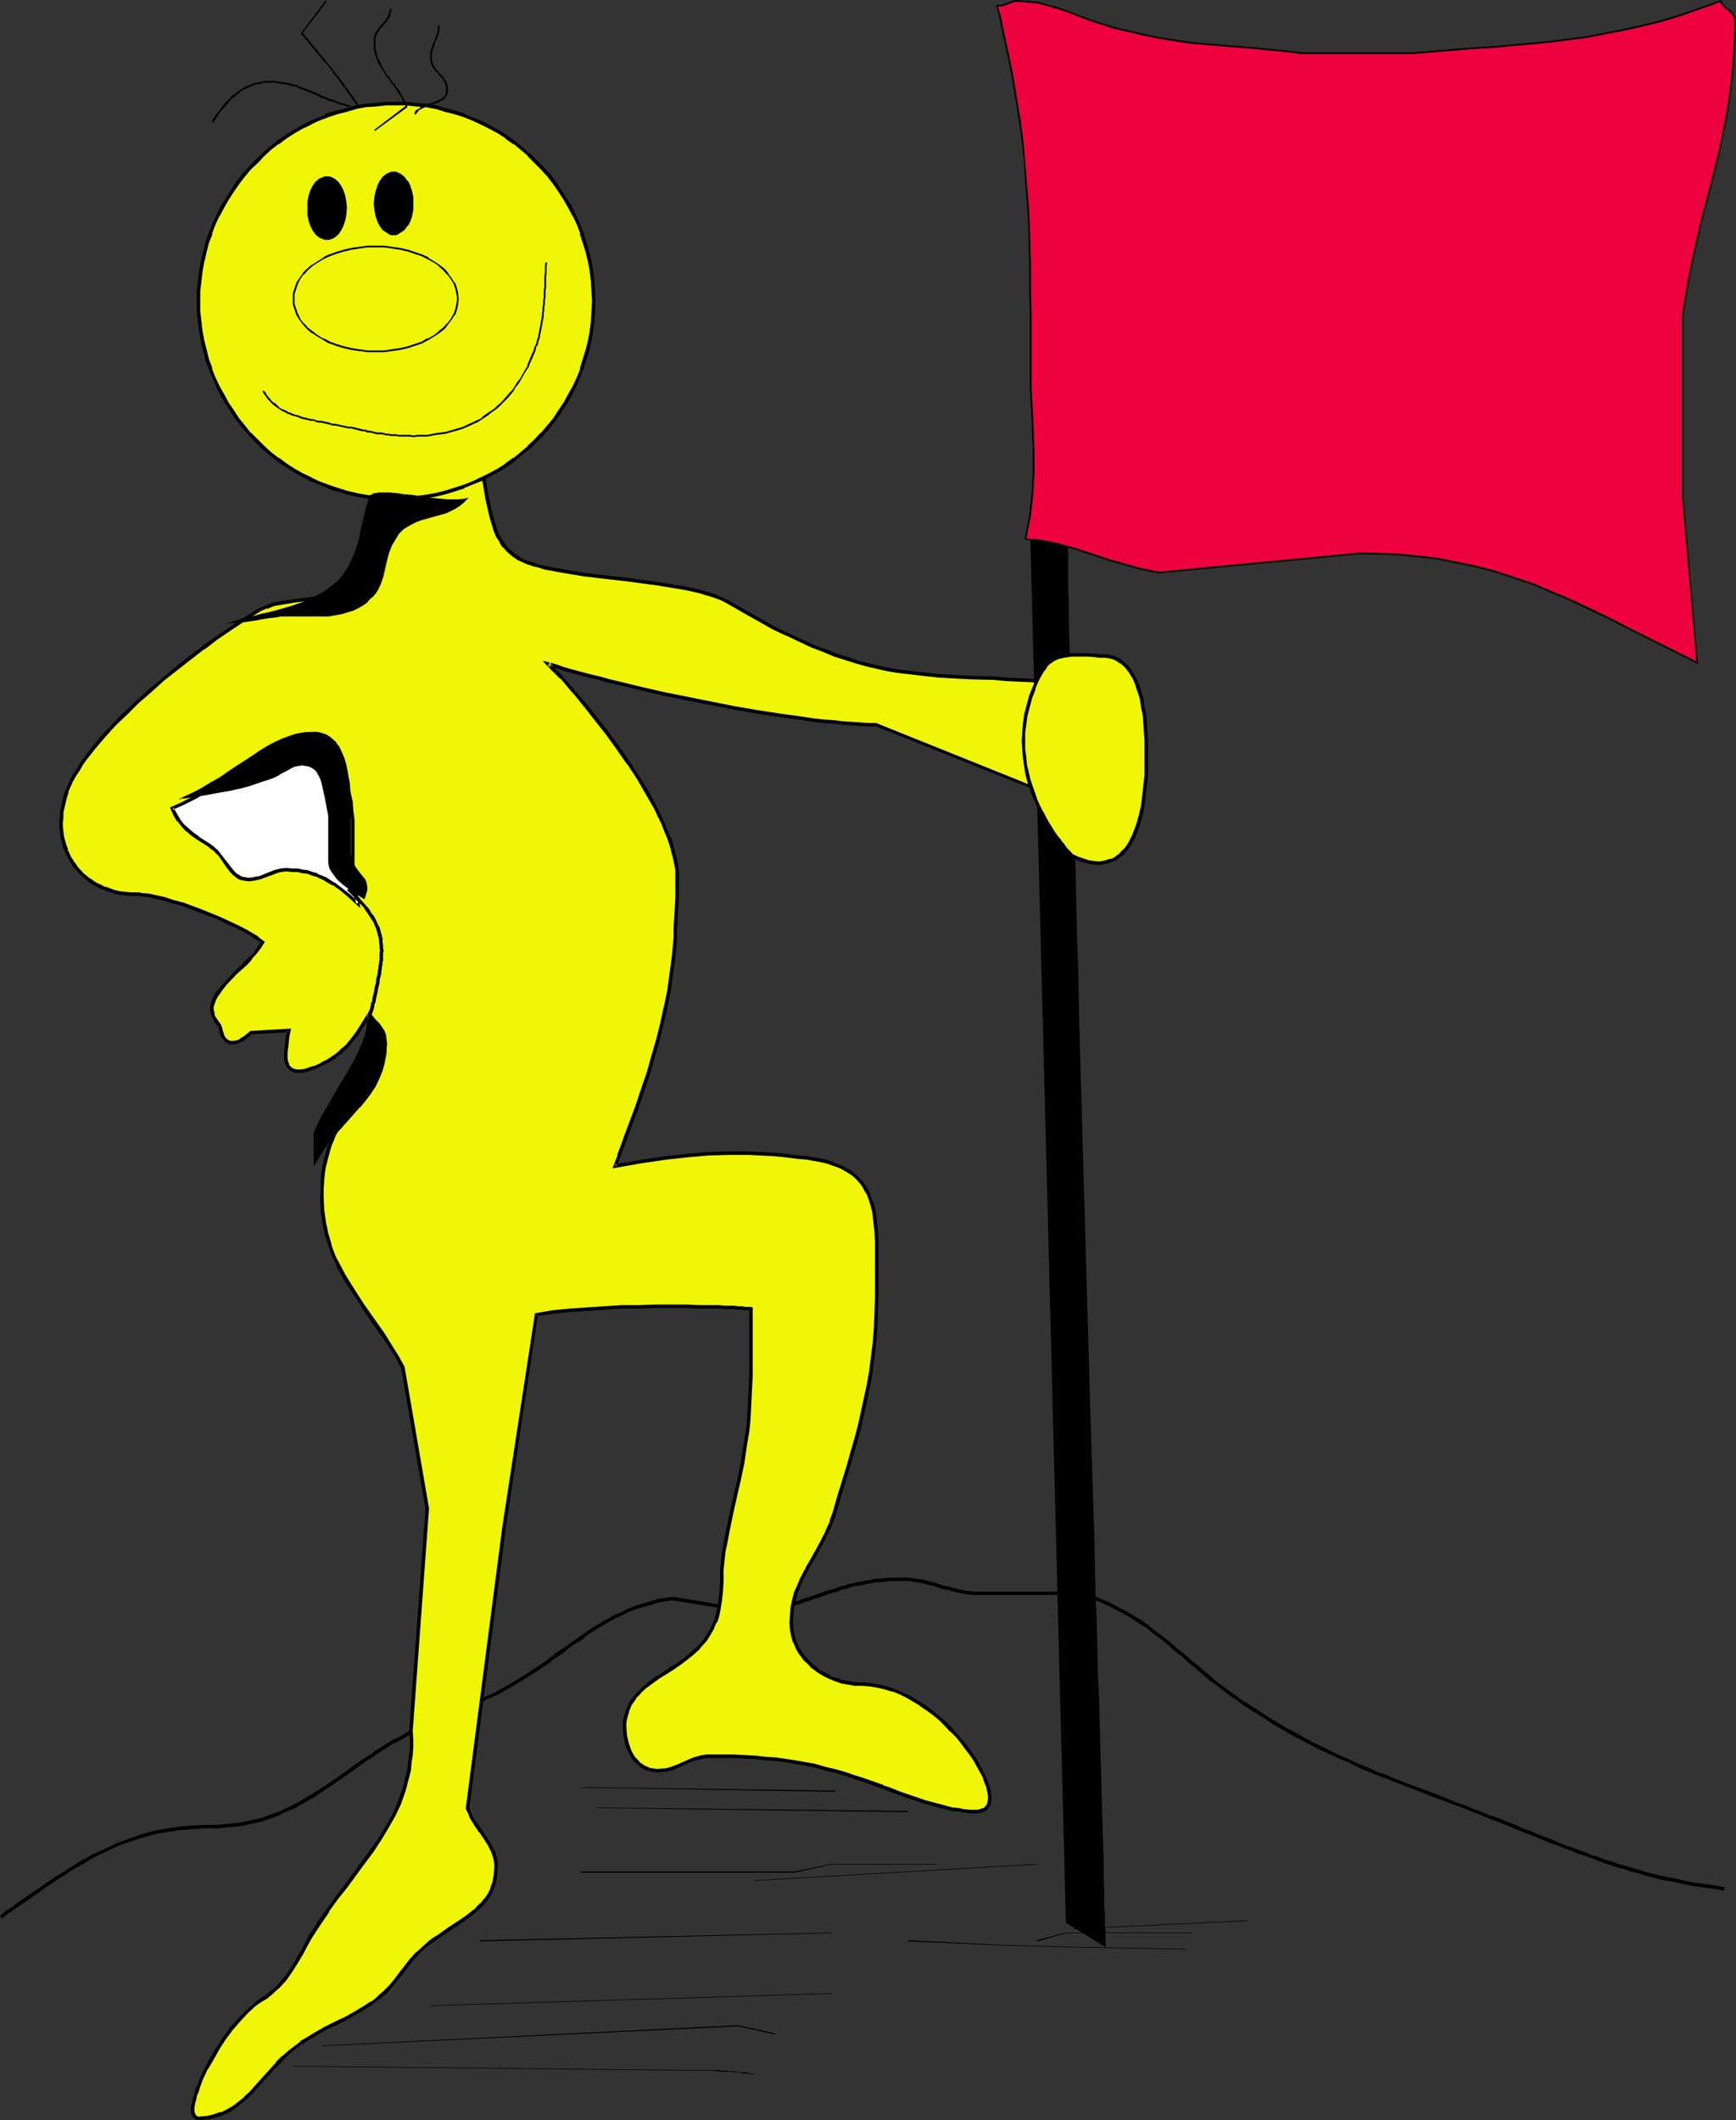 <?xml version="1.0" encoding="UTF-8" standalone="no"?>
<svg
   version="1.0"
   width="127.502mm"
   height="155.711mm"
   id="svg67"
   sodipodi:docname="Yellow Dude - Conquerer.wmf"
   xmlns:inkscape="http://www.inkscape.org/namespaces/inkscape"
   xmlns:sodipodi="http://sodipodi.sourceforge.net/DTD/sodipodi-0.dtd"
   xmlns="http://www.w3.org/2000/svg"
   xmlns:svg="http://www.w3.org/2000/svg">
  <rect width="100%" height="100%" fill="#333333" stroke="none"/>
  <sodipodi:namedview
     id="namedview67"
     pagecolor="#ffffff"
     bordercolor="#000000"
     borderopacity="0.25"
     inkscape:showpageshadow="2"
     inkscape:pageopacity="0.0"
     inkscape:pagecheckerboard="0"
     inkscape:deskcolor="#d1d1d1"
     inkscape:document-units="mm" />
  <defs
     id="defs1">
    <pattern
       id="WMFhbasepattern"
       patternUnits="userSpaceOnUse"
       width="6"
       height="6"
       x="0"
       y="0" />
  </defs>
  <path
     style="fill:#000000;fill-opacity:1;fill-rule:evenodd;stroke:none"
     d="m 0.485,532.604 v 0 L 2.262,531.15 l 1.778,-1.131 1.778,-1.293 1.778,-1.131 1.778,-1.293 1.616,-1.131 1.778,-1.293 1.778,-1.131 1.616,-1.131 1.616,-0.97 1.616,-1.131 1.616,-0.97 1.778,-0.97 1.616,-0.97 1.616,-0.97 3.394,-1.616 3.394,-1.616 1.778,-0.646 3.394,-1.131 1.939,-0.646 3.717,-0.97 4.04,-0.646 1.939,-0.323 2.101,-0.162 2.101,-0.162 2.262,-0.162 h 2.262 v -0.97 h -2.262 l -2.262,0.162 -2.262,0.162 -1.939,0.162 -2.101,0.323 -4.04,0.646 -3.717,0.97 -1.939,0.646 -3.555,1.293 -1.778,0.646 -3.394,1.616 -3.555,1.616 -1.616,0.97 -1.616,0.808 -1.778,1.131 -1.616,0.97 -1.616,1.131 -1.616,0.97 -1.778,1.131 -1.616,1.131 -1.778,1.293 -1.778,1.131 -1.616,1.131 -1.939,1.293 -1.616,1.293 -1.778,1.131 L 0,531.796 v 0 z"
     id="path1" />
  <path
     style="fill:#000000;fill-opacity:1;fill-rule:evenodd;stroke:none"
     d="m 58.338,507.558 h 0.162 1.454 l 1.778,-0.162 1.778,-0.162 1.616,-0.162 1.616,-0.162 1.616,-0.323 1.454,-0.323 1.616,-0.323 1.293,-0.323 2.909,-0.97 1.293,-0.485 1.293,-0.646 1.293,-0.646 1.293,-0.485 1.454,-0.646 1.293,-0.808 3.717,-2.101 3.878,-2.585 1.293,-0.808 1.293,-0.97 1.454,-0.97 2.586,-1.778 1.454,-1.131 1.454,-0.97 1.293,-0.97 1.616,-0.97 v 0 l -0.646,-0.808 h 0.162 l -1.616,0.97 -1.454,0.97 -1.454,0.97 -1.454,1.131 -2.586,1.778 -1.293,0.97 -1.293,0.808 -1.293,0.97 -3.878,2.424 -3.717,2.262 -1.293,0.646 -1.293,0.646 -1.293,0.646 -1.293,0.646 -1.293,0.485 -1.454,0.485 -2.586,0.97 -1.454,0.323 -1.454,0.323 -1.616,0.323 -1.454,0.323 -1.454,0.162 -1.778,0.162 -1.616,0.162 -1.778,0.162 h -1.616 v 0 z"
     id="path2" />
  <path
     style="fill:#000000;fill-opacity:1;fill-rule:evenodd;stroke:none"
     d="m 103.587,487.682 v 0 l 1.131,-0.808 4.202,-2.747 1.131,-0.485 1.131,-0.646 0.97,-0.485 0.97,-0.646 1.939,-0.97 1.131,-0.485 0.97,-0.485 0.97,-0.646 0.97,-0.323 1.131,-0.485 0.97,-0.485 1.131,-0.485 0.97,-0.485 0.97,-0.323 1.131,-0.485 0.97,-0.485 5.494,-2.424 1.131,-0.485 1.131,-0.485 1.131,-0.646 2.586,-1.131 h 0.162 l -0.485,-0.808 v 0 l -2.586,1.131 -1.131,0.485 -1.131,0.485 -1.293,0.646 -5.333,2.424 -1.131,0.485 -0.97,0.485 -0.97,0.323 -1.131,0.485 -0.97,0.485 -0.97,0.485 -1.131,0.323 -0.97,0.485 -1.131,0.485 -0.808,0.485 -1.131,0.485 -2.101,1.131 -0.97,0.646 -0.97,0.485 -1.131,0.485 -1.131,0.646 -4.363,2.747 -1.131,0.97 0.162,-0.162 z"
     id="path3" />
  <path
     style="fill:#000000;fill-opacity:1;fill-rule:evenodd;stroke:none"
     d="m 138.008,470.553 1.616,-0.97 1.778,-0.97 1.616,-0.97 3.232,-1.939 1.454,-0.97 1.616,-0.97 1.293,-0.97 1.616,-0.97 1.293,-1.131 1.293,-0.808 1.454,-0.97 1.293,-1.131 1.293,-0.97 1.293,-0.808 1.454,-0.808 1.131,-1.131 1.293,-0.808 1.454,-0.97 1.454,-0.808 1.293,-0.808 2.909,-1.616 1.454,-0.646 1.616,-0.808 1.616,-0.646 1.454,-0.485 1.778,-0.485 3.717,-1.131 1.778,-0.323 2.101,-0.323 -0.162,-0.97 -1.939,0.323 -2.101,0.323 -3.555,1.131 -1.778,0.485 -1.778,0.646 -1.454,0.646 -1.616,0.808 -1.616,0.646 -2.909,1.616 -1.293,0.808 -1.454,0.808 -1.454,0.97 -1.293,0.97 -1.293,0.808 -1.293,0.97 -1.454,0.97 -1.293,0.97 -1.293,0.808 -1.454,0.97 -1.293,1.131 -1.293,0.97 -1.454,0.97 -1.454,0.97 -1.454,0.97 -1.454,0.97 -3.232,1.939 -1.616,0.97 -1.778,0.97 -1.616,0.97 z"
     id="path4" />
  <path
     style="fill:#000000;fill-opacity:1;fill-rule:evenodd;stroke:none"
     d="m 186.489,444.214 23.917,3.878 v -0.97 l -23.756,-3.878 z"
     id="path5" />
  <path
     style="fill:#000000;fill-opacity:1;fill-rule:evenodd;stroke:none"
     d="m 210.406,448.092 h 0.162 l 1.293,-0.323 1.454,-0.162 1.293,-0.485 1.454,-0.162 1.293,-0.323 1.131,-0.485 1.293,-0.162 1.293,-0.485 1.293,-0.323 1.131,-0.485 1.131,-0.323 2.262,-0.808 1.131,-0.323 1.131,-0.485 1.131,-0.323 0.97,-0.323 1.293,-0.323 0.97,-0.485 1.131,-0.162 1.293,-0.485 1.131,-0.323 1.131,-0.162 1.131,-0.162 1.293,-0.323 1.131,-0.162 1.454,-0.323 h 1.131 l 1.454,-0.162 1.293,-0.162 h 2.909 v -0.97 h -2.909 l -1.454,0.162 -1.293,0.162 h -1.293 l -1.293,0.323 -1.293,0.162 -1.293,0.323 -1.293,0.162 -1.131,0.323 -1.131,0.162 -1.131,0.485 -1.131,0.162 -1.131,0.485 -1.131,0.323 -1.131,0.323 -1.131,0.323 -1.131,0.485 -1.131,0.323 -2.262,0.808 -1.131,0.323 -1.293,0.485 -0.97,0.323 -1.293,0.485 -1.293,0.162 -1.293,0.485 -1.293,0.323 -1.293,0.162 -1.454,0.485 -1.293,0.162 -1.454,0.323 h 0.162 z"
     id="path6" />
  <path
     style="fill:#000000;fill-opacity:1;fill-rule:evenodd;stroke:none"
     d="m 249.999,438.881 h 2.101 l 1.131,0.162 0.808,0.162 h 0.485 l 0.646,0.162 h 0.485 l 0.646,0.162 0.646,0.162 0.485,0.162 0.646,0.162 0.485,0.162 h 0.646 l 0.646,0.323 0.485,0.162 0.485,0.162 0.485,0.162 0.646,0.162 0.485,0.162 h 0.646 l 1.293,0.485 h 0.485 l 0.646,0.323 h 0.646 l 0.646,0.162 0.646,0.162 0.808,0.162 h 0.646 l 0.808,0.162 v 0 l 0.162,-0.97 v 0 l -0.808,-0.162 h -0.646 l -0.808,-0.162 -0.646,-0.162 -0.485,-0.162 h -0.646 l -0.646,-0.323 h -0.646 l -1.131,-0.485 h -0.646 l -0.485,-0.162 -0.646,-0.162 -0.485,-0.162 -0.646,-0.162 -0.485,-0.162 -0.646,-0.323 h -0.485 l -0.485,-0.162 -0.646,-0.162 -0.646,-0.162 -0.485,-0.162 -0.646,-0.162 h -0.646 l -0.646,-0.162 h -0.646 l -0.646,-0.162 h -0.646 l -0.646,-0.162 h -2.101 z"
     id="path7" />
  <path
     style="fill:#000000;fill-opacity:1;fill-rule:evenodd;stroke:none"
     d="m 269.876,442.76 h 30.381 v -0.97 H 269.876 Z"
     id="path8" />
  <path
     style="fill:#000000;fill-opacity:1;fill-rule:evenodd;stroke:none"
     d="m 300.095,442.76 v 0 l 1.778,0.646 1.778,0.646 1.778,0.646 1.616,0.808 1.454,0.646 1.454,0.808 1.616,0.808 1.454,0.808 1.293,0.808 1.454,0.97 1.293,0.808 1.293,0.808 1.131,0.97 2.586,1.939 1.293,0.97 1.131,0.97 1.131,1.131 2.586,1.939 1.131,1.131 1.293,1.131 1.293,0.97 1.293,1.131 1.293,1.131 1.293,1.131 1.454,0.97 2.909,2.262 1.454,1.131 1.616,0.97 1.616,1.293 0.162,0.162 0.485,-0.97 v 0.162 l -1.778,-1.293 -1.454,-1.131 -1.616,-1.131 -2.909,-2.101 -1.293,-1.131 -1.293,-1.131 -1.293,-0.97 -1.293,-1.293 -1.293,-0.97 -1.293,-1.131 -1.131,-0.97 -2.586,-2.101 -1.131,-0.97 -1.131,-0.97 -1.293,-0.97 -2.586,-1.939 -1.131,-0.97 -1.293,-0.97 -1.454,-0.97 -1.454,-0.808 -1.293,-0.808 -1.454,-0.808 -1.616,-0.808 -1.454,-0.808 -1.616,-0.808 -1.616,-0.646 -1.778,-0.808 -1.778,-0.646 -1.778,-0.646 v 0 z"
     id="path9" />
  <path
     style="fill:#000000;fill-opacity:1;fill-rule:evenodd;stroke:none"
     d="m 345.021,473.3 6.464,4.04 2.101,1.454 2.101,1.131 2.101,1.293 2.101,1.131 1.939,0.97 2.101,1.131 2.101,1.131 1.939,0.808 2.101,0.97 1.939,0.97 2.101,0.808 1.939,0.97 1.939,0.97 2.101,0.808 1.939,0.808 2.101,0.808 2.101,0.808 4.202,1.616 2.101,0.808 2.101,0.808 2.262,0.97 2.262,0.808 2.262,0.808 2.424,0.97 2.424,0.808 2.262,0.97 2.586,0.97 2.586,1.131 0.323,-0.808 -2.586,-1.131 -2.586,-0.97 -2.262,-0.97 -2.424,-0.808 -2.262,-0.97 -2.424,-0.97 -2.101,-0.808 -2.262,-0.808 -2.101,-0.808 -2.262,-0.808 -4.202,-1.616 -2.101,-0.97 -2.101,-0.646 -1.939,-0.97 -1.939,-0.808 -2.101,-0.808 -1.939,-0.97 -1.939,-0.808 -2.101,-0.97 -1.939,-0.97 -1.939,-0.97 -2.101,-0.97 -2.101,-1.131 -1.939,-1.131 -2.101,-1.131 -2.101,-1.131 -2.101,-1.293 -2.101,-1.293 -6.464,-4.201 z"
     id="path10" />
  <path
     style="fill:#000000;fill-opacity:1;fill-rule:evenodd;stroke:none"
     d="m 413.702,504.972 v 0 l 2.262,0.808 2.101,0.808 2.262,0.97 1.939,0.808 2.101,0.808 2.101,0.808 3.878,1.616 1.939,0.646 1.939,0.808 1.778,0.646 1.939,0.808 1.939,0.646 1.778,0.646 1.778,0.646 1.939,0.808 1.778,0.485 1.778,0.646 1.939,0.485 1.939,0.646 1.939,0.485 1.939,0.646 3.878,0.97 2.101,0.485 2.101,0.323 2.101,0.485 2.262,0.485 2.262,0.323 2.262,0.323 2.424,0.323 2.586,0.485 v -0.97 l -2.424,-0.485 -2.424,-0.323 -2.262,-0.323 -2.262,-0.323 -2.262,-0.485 -1.939,-0.485 -2.101,-0.323 -2.101,-0.485 -4.04,-0.97 -1.939,-0.646 -1.778,-0.485 -1.939,-0.646 -1.939,-0.485 -1.778,-0.646 -1.778,-0.485 -1.939,-0.808 -1.778,-0.485 -1.778,-0.808 -1.939,-0.646 -1.778,-0.646 -1.939,-0.646 -1.939,-0.808 -1.778,-0.808 -4.04,-1.454 -2.101,-0.97 -1.939,-0.646 -2.101,-0.97 -2.101,-0.808 -2.262,-0.97 -2.262,-0.808 v 0.162 z"
     id="path11" />
  <path
     style="fill:#eff707;fill-opacity:1;fill-rule:evenodd;stroke:none"
     d="m 19.877,216.855 -0.646,1.454 -0.646,1.454 -0.485,1.454 -0.323,1.293 -0.323,1.454 -0.323,1.454 v 1.454 l -0.162,1.293 v 1.454 l 0.162,1.293 0.162,1.293 0.323,1.293 0.323,1.293 0.485,1.293 0.97,2.262 0.808,1.131 0.646,0.97 0.808,0.97 0.97,0.97 0.808,0.808 1.131,0.808 0.97,0.808 1.131,0.646 1.293,0.646 1.131,0.485 1.293,0.485 1.454,0.485 1.454,0.323 1.454,0.162 1.454,0.162 h 1.616 0.646 l 0.97,0.162 1.778,0.162 2.101,0.485 2.262,0.485 2.424,0.808 2.586,0.646 5.171,1.939 5.171,2.101 2.424,1.131 2.424,1.131 2.101,0.97 1.939,1.293 1.778,0.97 1.293,0.97 -0.808,1.454 -1.131,1.616 -1.293,1.454 -1.454,1.454 -1.454,1.293 -1.454,1.454 -2.747,2.909 -1.293,1.454 -0.97,1.454 -0.808,1.454 -0.485,1.293 -0.162,0.808 v 0.646 l 0.162,0.808 0.162,0.646 0.323,0.808 0.323,0.808 0.646,0.646 0.646,0.808 0.162,0.97 0.162,0.808 0.323,0.646 0.323,0.808 0.323,0.485 0.485,0.485 0.485,0.162 0.485,0.323 h 0.485 0.808 l 0.646,-0.162 0.646,-0.162 0.808,-0.485 0.808,-0.485 0.808,-0.646 0.808,-0.808 10.504,-0.646 -0.323,1.778 -0.162,1.616 -0.162,1.454 -0.162,1.131 v 1.131 0.97 l 0.162,0.808 0.323,0.646 0.323,0.646 0.323,0.323 0.485,0.323 0.646,0.323 0.646,0.162 h 0.646 0.97 l 0.97,-0.162 2.262,-0.808 2.101,-0.808 1.939,-1.131 1.778,-1.131 1.778,-1.293 1.616,-1.616 1.454,-1.778 1.616,-1.939 3.232,-5.332 -1.939,21.168 -1.454,1.939 -1.293,1.939 -1.131,1.778 -1.131,1.778 -0.97,1.616 -0.97,1.778 -0.808,1.616 -0.808,1.616 -0.646,1.616 -0.485,1.778 -0.485,1.778 -0.485,1.939 -0.323,1.939 -0.162,2.101 v 2.262 l -0.162,2.424 0.162,3.555 0.485,3.393 0.646,3.232 0.97,3.07 1.131,3.07 1.293,2.747 1.454,2.747 1.616,2.747 3.555,5.333 3.717,5.494 1.939,2.747 1.939,2.747 1.778,3.07 1.778,3.232 6.787,39.105 -4.525,61.728 0.162,2.424 v 2.101 l -0.162,2.262 -0.323,1.939 -0.162,2.101 -0.485,1.939 -0.485,1.939 -0.485,1.778 -1.293,3.555 -1.616,3.555 -1.778,3.393 -2.101,3.232 -2.101,3.07 -2.262,3.232 -5.01,6.625 -2.424,3.232 -2.586,3.555 -2.424,3.555 -2.424,3.878 -1.454,2.585 -0.646,1.131 -0.646,1.293 -1.293,2.424 -1.454,2.101 -1.616,2.101 -1.616,1.939 -0.97,0.97 -1.131,0.97 -1.131,0.808 -1.293,0.808 -1.131,0.808 -1.131,0.808 -2.101,1.939 -2.101,2.262 -2.101,2.424 -1.939,2.747 -1.939,2.585 -1.616,2.909 -1.454,2.747 -1.293,2.747 -1.131,2.585 -0.323,1.131 -0.485,1.131 -0.162,1.131 -0.162,0.97 -0.323,0.97 v 1.454 l 0.162,0.646 0.323,0.485 0.162,0.323 0.485,0.162 0.485,0.162 2.262,-0.162 2.101,-0.485 1.939,-0.646 1.939,-0.808 1.778,-0.97 1.454,-1.293 1.616,-1.293 1.454,-1.454 2.909,-3.232 2.909,-3.232 1.454,-1.616 1.616,-1.616 1.778,-1.616 1.939,-1.454 1.454,-1.131 1.454,-0.97 2.747,-1.616 2.747,-1.454 2.747,-1.454 2.747,-1.454 2.747,-1.454 2.909,-1.616 1.454,-0.97 1.454,-1.131 0.97,-0.808 0.97,-0.97 1.778,-1.778 1.454,-1.939 1.454,-1.778 2.909,-3.717 1.778,-1.778 1.939,-1.778 1.616,-1.293 1.616,-1.293 3.394,-2.262 3.394,-2.262 1.454,-0.97 1.616,-1.131 1.293,-1.293 1.293,-1.131 1.131,-1.454 0.97,-1.454 0.808,-1.616 0.646,-1.616 0.323,-1.939 0.162,-2.101 v -1.293 l -0.162,-1.131 -0.323,-1.131 -0.323,-0.97 -0.97,-1.939 -1.131,-1.939 -1.293,-1.778 -1.293,-1.939 -1.293,-2.101 -0.646,-1.131 -0.485,-1.131 10.181,-78.21 8.888,-58.981 4.525,-0.646 4.686,-0.485 4.686,-0.323 4.848,-0.323 4.848,-0.323 h 4.848 l 4.525,-0.162 h 4.525 4.202 l 3.878,0.162 h 1.939 1.616 1.616 l 1.616,0.162 h 1.293 1.293 l 1.131,0.162 h 1.131 l 0.808,0.162 h 0.646 0.485 0.485 v 18.583 l -0.162,3.393 -0.162,3.232 -0.162,3.07 -0.162,3.07 -0.323,2.909 -0.485,2.747 -0.808,5.494 -1.131,5.494 -0.646,2.585 -0.323,1.454 -0.323,1.454 -0.646,2.909 -0.646,3.07 -0.646,3.232 -0.646,3.393 -0.323,1.616 -0.162,1.616 -0.323,3.07 v 3.07 l -0.162,2.909 -0.323,2.909 -0.485,2.909 -0.323,1.293 -0.485,1.454 -0.646,1.454 -0.808,1.616 -1.454,2.101 -1.616,1.778 -1.778,1.616 -1.778,1.616 -1.939,1.454 -1.939,1.293 -4.04,2.585 -1.778,1.293 -1.778,1.293 -1.454,1.454 -1.454,1.616 -1.131,1.616 -0.485,0.97 -0.323,0.97 -0.323,1.131 -0.323,1.131 -0.162,1.131 v 1.293 l 0.162,2.262 0.485,2.101 0.323,1.131 0.323,0.97 0.485,0.808 0.646,0.97 0.485,0.808 0.808,0.646 0.646,0.646 0.97,0.485 0.808,0.485 0.97,0.323 0.97,0.162 1.131,0.162 1.131,-0.162 h 0.97 l 1.778,-0.485 1.778,-0.646 3.232,-1.454 1.778,-0.646 1.778,-0.485 0.97,-0.162 h 1.131 3.232 3.232 l 3.07,0.162 2.909,0.162 2.909,0.323 2.747,0.162 5.494,0.808 5.333,0.97 2.747,0.808 2.747,0.646 2.909,0.808 2.909,0.97 2.909,0.97 3.07,1.131 1.616,0.485 1.616,0.646 3.232,1.293 7.111,2.424 3.717,0.97 3.555,0.97 1.939,0.162 1.616,0.323 1.616,0.162 h 1.778 l 0.97,-0.162 0.97,-0.323 0.646,-0.323 0.485,-0.646 0.323,-0.808 0.162,-0.97 v -1.131 l -0.162,-1.131 -0.323,-1.293 -0.485,-1.454 -0.646,-1.454 -0.646,-1.454 -0.808,-1.616 -0.97,-1.616 -1.131,-1.616 -1.293,-1.616 -1.293,-1.616 -1.293,-1.778 -1.454,-1.616 -1.616,-1.454 -1.616,-1.616 -1.778,-1.454 -1.778,-1.293 -1.939,-1.454 -1.778,-1.131 -2.101,-0.97 -1.939,-0.97 -2.101,-0.808 -1.939,-0.646 -2.262,-0.485 -2.101,-0.323 -2.101,-0.162 h -1.778 l -1.939,-0.323 -1.778,-0.323 -1.778,-0.646 -1.616,-0.646 -1.616,-0.808 -1.454,-0.97 -1.454,-0.97 -1.293,-1.293 -1.293,-1.293 -0.97,-1.293 -0.808,-1.616 -0.808,-1.454 -0.485,-1.778 -0.323,-1.778 -0.162,-1.778 0.162,-2.262 0.162,-2.101 0.485,-2.101 0.485,-1.939 0.808,-1.778 0.646,-1.778 1.939,-3.393 1.939,-3.555 1.939,-3.555 0.97,-1.778 0.808,-1.939 0.808,-1.939 0.808,-2.262 1.293,-4.525 1.293,-4.363 1.293,-4.201 1.131,-3.878 1.131,-3.878 0.97,-3.717 1.616,-7.433 0.808,-3.717 0.646,-3.878 0.485,-3.717 0.485,-4.04 0.323,-4.04 0.162,-4.201 0.162,-4.525 v -4.686 -7.272 -3.232 l -0.162,-3.07 -0.323,-2.909 -0.323,-2.747 -0.646,-2.424 -0.97,-2.262 -0.485,-0.97 -0.485,-0.97 -0.646,-0.97 -1.616,-1.778 -0.97,-0.808 -0.97,-0.646 -1.131,-0.646 -1.293,-0.646 -1.293,-0.646 -1.454,-0.485 -1.454,-0.485 -1.616,-0.323 -1.778,-0.323 -1.939,-0.323 -2.101,-0.162 -3.717,-0.485 -3.555,-0.323 -3.394,-0.162 -3.07,-0.162 h -2.909 -2.909 l -5.656,0.162 -5.494,0.485 -3.07,0.323 -2.909,0.323 -3.232,0.485 -3.394,0.485 -3.717,0.646 -3.878,0.646 0.97,-2.909 1.131,-2.909 0.97,-2.747 0.97,-2.585 1.939,-5.171 1.616,-4.848 1.616,-4.686 1.293,-4.686 1.293,-4.525 1.131,-4.363 0.97,-4.525 0.97,-4.525 0.646,-4.848 0.646,-4.848 0.485,-5.009 v -2.747 l 0.162,-2.747 0.162,-2.909 0.162,-2.909 v -3.07 -3.07 -1.616 l -0.323,-1.616 -0.323,-1.778 -0.485,-1.778 -0.485,-1.939 -0.646,-1.939 -0.808,-1.939 -0.808,-1.939 -0.97,-2.101 -1.131,-1.939 -2.262,-4.201 -2.586,-4.201 -2.747,-4.201 -2.909,-4.201 -2.909,-4.04 -2.909,-3.878 -2.909,-3.717 -2.909,-3.393 -1.454,-1.616 -1.293,-1.454 -1.293,-1.454 -1.293,-1.454 -1.131,-1.131 -1.131,-1.131 1.939,0.485 2.262,0.808 2.262,0.646 2.424,0.646 2.586,0.646 2.747,0.646 2.747,0.808 2.747,0.646 6.141,1.454 6.141,1.454 6.464,1.293 6.626,1.293 6.464,1.293 6.464,1.131 6.302,0.97 6.141,0.808 2.909,0.485 2.909,0.323 2.747,0.162 2.586,0.323 2.586,0.162 2.262,0.162 2.262,0.162 h 2.101 l 45.249,18.098 0.97,1.454 1.131,1.293 1.131,1.293 1.293,0.97 1.293,0.97 1.293,0.646 1.454,0.646 1.616,0.485 1.454,0.485 1.616,0.323 3.394,0.323 3.555,0.162 3.717,0.162 v -37.004 l -4.848,-0.646 -4.686,-0.485 -4.363,-0.485 -4.202,-0.323 -3.878,-0.323 -3.878,-0.323 -3.555,-0.162 -3.555,-0.162 -3.394,-0.323 h -3.232 l -3.232,-0.162 -3.07,-0.162 -5.818,-0.323 -5.656,-0.646 -5.656,-0.646 -2.747,-0.485 -2.909,-0.646 -2.747,-0.646 -2.909,-0.808 -3.07,-0.97 -3.07,-0.97 -3.07,-1.293 -3.394,-1.293 -3.394,-1.454 -3.394,-1.778 -3.717,-1.778 -3.878,-2.101 -4.04,-2.101 -4.202,-2.585 -1.131,-0.646 -1.293,-0.485 -1.293,-0.646 -1.454,-0.485 -1.616,-0.485 -1.616,-0.485 -3.717,-0.808 -3.717,-0.646 -4.04,-0.646 -8.403,-1.131 -8.403,-0.97 -4.04,-0.485 -3.878,-0.646 -3.555,-0.646 -1.778,-0.323 -1.616,-0.323 -1.616,-0.485 -1.293,-0.323 -1.293,-0.485 -1.293,-0.485 -1.778,-0.808 -1.454,-0.97 -1.293,-1.131 -1.131,-1.293 -0.97,-1.293 -0.808,-1.454 -0.646,-1.616 -0.485,-1.616 -0.485,-1.616 -0.485,-1.778 -0.808,-3.717 -0.646,-3.878 -0.808,-3.878 -1.939,-0.162 -1.939,-0.162 -3.878,-0.808 -3.717,-0.808 -3.717,-0.646 -1.616,-0.162 -1.778,-0.162 -1.454,0.162 -1.616,0.162 -1.293,0.485 -1.293,0.808 -0.646,0.485 -0.646,0.646 -0.485,0.646 -0.485,0.808 -0.97,1.778 -0.646,1.939 -0.323,1.939 -0.162,1.778 -0.162,1.939 v 1.939 1.939 1.939 l 0.162,1.939 -0.162,1.939 -0.162,1.778 -0.323,1.778 -0.646,1.778 -0.646,1.616 -1.131,1.616 -0.646,0.646 -0.808,0.808 -1.778,1.293 -1.778,1.131 -1.778,0.808 -1.778,0.646 -1.939,0.485 -1.939,0.323 -3.878,0.485 -3.878,0.485 -3.878,0.646 -2.101,0.323 -1.939,0.808 -1.939,0.808 -1.778,0.97 -3.232,2.101 -3.394,2.262 -3.717,2.585 -3.555,2.585 -3.717,2.909 -3.717,2.909 -3.717,2.909 -3.555,3.07 -3.555,3.232 -3.232,3.07 -3.232,3.232 -3.07,3.232 -2.586,3.232 -2.424,3.07 -1.131,1.616 -0.97,1.454 -0.808,1.616 z"
     id="path12" />
  <path
     style="fill:#000000;fill-opacity:1;fill-rule:evenodd;stroke:none"
     d="m 19.392,216.532 v 0.162 l -0.646,1.454 -0.646,1.454 v 0 l -0.485,1.454 v 0 l -0.323,1.454 -0.323,1.454 v 0 l -0.323,1.454 v 1.293 0.162 l -0.162,1.293 v 1.454 l 0.162,1.293 0.162,1.454 0.323,1.293 v 0 l 0.323,1.293 v 0 l 0.485,1.293 v 0 l 1.131,2.262 v 0 l 0.646,1.131 v 0 l 0.646,1.131 h 0.162 l 0.808,0.97 0.808,0.97 h 0.162 l 0.808,0.808 1.131,0.97 v 0 l 0.97,0.808 v 0 l 1.293,0.646 1.131,0.646 v 0 l 1.293,0.485 v 0 l 1.293,0.485 h 0.162 l 1.293,0.485 1.454,0.323 v 0 l 1.454,0.162 1.616,0.162 v 0 h 1.616 0.646 v 0 l 0.808,0.162 1.939,0.162 h -0.162 l 2.101,0.485 2.262,0.485 2.424,0.808 2.586,0.646 v 0 l 5.171,1.939 v 0 l 5.171,1.939 2.424,1.293 2.424,0.97 h -0.162 l 2.262,1.131 1.939,1.131 1.616,1.131 v -0.162 l 1.293,1.131 v -0.646 l -0.97,1.454 v -0.162 l -0.97,1.616 -1.293,1.454 v -0.162 l -1.454,1.454 -2.909,2.909 -2.747,2.909 v 0 l -1.293,1.454 v 0 l -1.131,1.454 v 0 l -0.808,1.454 v 0.162 l -0.485,1.293 v 0.162 l -0.162,0.808 v 0.808 l 0.162,0.646 v 0.162 l 0.162,0.646 v 0 l 0.323,0.808 v 0 l 0.485,0.808 v 0.162 l 0.485,0.646 0.808,0.808 -0.162,-0.323 0.162,0.97 v 0 l 0.162,0.97 v 0 l 0.323,0.808 0.323,0.646 h 0.162 l 0.323,0.485 0.485,0.646 0.485,0.323 h 0.162 l 0.485,0.323 h 0.646 0.808 l 0.646,-0.162 h 0.162 l 0.646,-0.323 0.808,-0.323 h 0.162 l 0.646,-0.646 v 0 l 0.97,-0.646 0.808,-0.808 -0.323,0.162 10.504,-0.646 -0.485,-0.485 -0.323,1.616 -0.162,1.616 -0.162,1.454 -0.162,1.293 v 1.131 0.97 0.162 l 0.162,0.646 0.323,0.808 0.323,0.646 h 0.162 l 0.323,0.485 0.646,0.485 0.646,0.323 0.808,0.162 h 0.646 0.97 l 0.97,-0.162 2.424,-0.808 v 0 l 2.101,-0.97 v 0 l 1.939,-0.97 1.939,-1.131 v -0.162 l 1.778,-1.293 v 0 l 1.616,-1.616 v 0 l 1.454,-1.778 1.616,-1.939 v -0.162 l 3.394,-5.171 -0.97,-0.323 -1.939,21.007 v -0.162 l -1.293,1.939 v 0.162 l -1.293,1.778 -1.293,1.939 -1.131,1.616 -0.97,1.778 -0.97,1.616 -0.808,1.616 v 0.162 l -0.646,1.616 -0.646,1.616 h -0.162 l -0.485,1.778 -0.485,1.939 -0.485,1.778 v 0.162 l -0.323,1.939 -0.162,2.101 v 0 2.262 l -0.162,2.424 0.162,3.555 v 0.162 l 0.485,3.393 v 0 l 0.646,3.232 0.97,3.07 v 0 l 1.131,3.07 1.293,2.747 v 0.162 l 1.454,2.747 1.616,2.585 3.555,5.333 v 0.162 l 3.717,5.494 1.939,2.747 v -0.162 l 1.939,2.909 1.939,3.07 1.616,3.07 v -0.162 l 6.787,39.267 v -0.162 l -4.525,61.728 v 0 l 0.162,2.424 v 2.101 l -0.162,2.262 v -0.162 l -0.323,2.101 -0.162,1.939 v 0 l -0.485,1.939 -0.485,1.939 -0.485,1.939 v -0.162 l -1.293,3.555 v 0 l -1.454,3.555 v -0.162 l -1.939,3.393 -1.939,3.232 -2.262,3.232 v 0 l -2.262,3.07 v 0 l -4.848,6.625 -2.586,3.393 -2.424,3.393 v 0 l -2.586,3.555 v 0.162 l -2.424,3.717 -1.293,2.585 -0.646,1.293 -0.808,1.131 -1.293,2.424 -1.454,2.262 0.162,-0.162 -1.616,2.101 -1.778,2.101 0.162,-0.162 -0.97,0.97 -1.131,0.808 -1.131,0.97 0.162,-0.162 h 1.616 l 0.97,-0.97 0.97,-0.808 0.162,-0.162 1.778,-1.939 1.454,-2.101 v 0 l 1.454,-2.262 1.454,-2.424 0.646,-1.131 0.646,-1.293 1.454,-2.585 2.424,-3.717 v 0 l 2.424,-3.555 h -0.162 l 2.586,-3.555 2.586,-3.232 4.848,-6.625 v 0 l 2.424,-3.232 v 0 l 2.101,-3.232 1.939,-3.232 1.939,-3.393 v 0 l 1.616,-3.393 v 0 l 1.293,-3.717 v 0 l 0.485,-1.939 0.485,-1.778 0.485,-1.939 V 491.237 l 0.162,-1.939 0.323,-2.101 v 0 l 0.162,-2.262 v -2.101 l -0.162,-2.424 v 0.162 l 4.525,-61.889 -6.787,-39.267 -1.778,-3.232 -1.939,-3.07 -1.778,-2.909 v 0 l -1.939,-2.747 -3.878,-5.494 v 0 l -3.394,-5.332 -1.616,-2.585 -1.454,-2.747 v 0 l -1.454,-2.747 -1.131,-3.07 0.162,0.162 -0.97,-3.232 -0.646,-3.07 v 0 l -0.485,-3.393 v 0 l -0.162,-3.555 v -2.424 l 0.162,-2.262 v 0 l 0.162,-1.939 0.323,-2.101 v 0.162 l 0.485,-1.939 0.485,-1.778 0.485,-1.778 v 0 l 0.646,-1.616 0.646,-1.616 v 0 l 0.97,-1.616 0.808,-1.616 1.131,-1.778 0.97,-1.616 1.293,-1.939 1.293,-1.778 v 0 l 1.454,-2.101 2.101,-23.269 -4.363,6.948 v 0 l -1.454,1.939 -1.454,1.778 v 0 l -1.778,1.454 h 0.162 l -1.778,1.454 0.162,-0.162 -1.939,1.293 -1.939,0.97 h 0.162 l -2.101,0.97 v -0.162 l -2.262,0.808 v 0 l -0.97,0.162 h 0.162 -0.97 0.162 -0.808 l -0.646,-0.162 h 0.162 l -0.646,-0.162 h 0.162 l -0.485,-0.323 v 0 l -0.323,-0.323 v 0 l -0.323,-0.485 h 0.162 l -0.323,-0.646 -0.162,-0.808 v 0 -0.97 0.162 -1.131 0 l 0.162,-1.131 0.162,-1.454 0.162,-1.616 0.485,-2.262 -11.312,0.646 -0.97,0.808 -0.808,0.646 v 0 l -0.808,0.485 v 0 l -0.646,0.485 v 0 l -0.646,0.162 v 0 l -0.646,0.162 h 0.162 -0.808 0.162 -0.646 0.162 l -0.485,-0.162 v 0 l -0.485,-0.323 0.162,0.162 -0.485,-0.485 -0.323,-0.485 v 0 l -0.323,-0.646 h 0.162 l -0.323,-0.646 v 0 l -0.162,-0.808 v 0 l -0.323,-0.97 -0.646,-0.97 -0.485,-0.646 v 0 l -0.485,-0.808 v 0.162 l -0.323,-0.808 0.162,0.162 -0.162,-0.808 v 0 L 59.308,280.199 v 0 -0.646 0 l 0.162,-0.646 v 0.162 l 0.485,-1.454 v 0 l 0.808,-1.454 v 0.162 l 0.97,-1.454 v 0 l 1.131,-1.454 v 0 l 2.747,-2.909 3.07,-2.747 1.293,-1.454 v -0.162 l 1.293,-1.454 1.131,-1.454 v 0 l 1.131,-1.778 -1.778,-1.293 v -0.162 l -1.616,-0.97 -1.939,-1.131 -2.262,-1.131 v 0 l -2.424,-1.131 -2.424,-1.131 -5.171,-2.101 v 0 l -5.171,-1.939 h -0.162 l -2.424,-0.646 -2.424,-0.808 -2.262,-0.485 -2.101,-0.485 h -0.162 l -1.778,-0.162 -0.808,-0.162 h -0.162 -0.646 -1.616 0.162 l -1.616,-0.162 -1.454,-0.162 v 0 l -1.454,-0.323 -1.293,-0.485 v 0 l -1.293,-0.485 v 0.162 l -1.131,-0.646 v 0 l -1.131,-0.485 -1.293,-0.808 h 0.162 l -1.131,-0.646 v 0 l -0.97,-0.808 -0.97,-0.808 h 0.162 l -0.97,-0.97 -0.808,-0.97 h 0.162 l -0.808,-0.97 v 0 l -0.646,-1.131 v 0.162 l -1.131,-2.424 h 0.162 l -0.485,-1.131 v 0 l -0.323,-1.293 v 0.162 l -0.323,-1.293 -0.162,-1.293 -0.162,-1.454 v 0.162 -1.454 l 0.162,-1.293 v 0 -1.454 l 0.323,-1.293 v 0 l 0.323,-1.454 0.323,-1.293 v 0 l 0.485,-1.454 h -0.162 l 0.646,-1.454 0.646,-1.454 v 0 z"
     id="path13" />
  <path
     style="fill:#000000;fill-opacity:1;fill-rule:evenodd;stroke:none"
     d="m 74.014,553.611 -2.424,1.616 v 0 l -1.131,0.97 -2.262,1.939 v 0 l -2.101,2.262 -2.262,2.424 -1.939,2.747 v 0 l -1.778,2.747 -1.778,2.909 -1.454,2.747 v 0 l -1.293,2.747 -0.97,2.585 h -0.162 l -0.323,1.131 v 0.162 l -0.323,1.131 -0.323,0.97 v 0 l -0.162,1.131 v -0.162 l -0.323,0.97 v 1.778 l 0.162,0.646 0.323,0.485 0.485,0.485 0.485,0.323 0.646,0.162 2.262,-0.162 h 0.162 l 2.101,-0.485 h 0.162 l 1.939,-0.646 v 0 l 1.778,-0.808 h 0.162 l 1.616,-1.131 v 0 l 1.616,-1.293 1.616,-1.293 v 0 l 1.454,-1.454 v 0 l 2.909,-3.232 2.909,-3.232 1.616,-1.616 v 0 l 1.616,-1.616 h -0.162 l 1.778,-1.616 1.778,-1.454 1.454,-1.131 v 0.162 l 1.454,-0.97 2.909,-1.778 2.586,-1.454 2.909,-1.293 2.747,-1.454 2.586,-1.454 2.909,-1.778 1.454,-0.808 v -0.162 l 1.454,-1.131 1.131,-0.808 0.97,-0.808 h 0.162 l 1.616,-1.939 v 0 l 1.616,-1.939 1.454,-1.778 2.747,-3.717 1.778,-1.778 h -0.162 l 1.939,-1.778 1.778,-1.293 v 0 l 1.616,-1.131 v 0 l 3.394,-2.262 3.232,-2.262 h 0.162 l 1.454,-1.131 v 0 l 1.616,-1.131 1.293,-1.293 h 0.162 l 1.293,-1.131 v -0.162 l 1.131,-1.293 v 0 l 0.97,-1.454 0.808,-1.616 v -0.162 l 0.646,-1.616 v -0.162 l 0.323,-1.939 v 0 l 0.162,-2.101 v -1.293 0 l -0.162,-1.131 v -0.162 l -0.323,-0.97 v -0.162 l -0.323,-1.131 h -0.162 l -0.97,-1.939 -1.131,-1.778 -1.293,-1.939 v 0 l -1.293,-1.939 v 0.162 l -1.293,-2.101 v 0 l -0.485,-1.131 -0.485,-1.131 v 0.162 l 10.181,-78.21 8.888,-58.981 -0.485,0.485 4.525,-0.646 4.686,-0.485 4.848,-0.323 4.848,-0.323 h -0.162 l 4.848,-0.323 h 4.848 l 4.525,-0.162 h 4.525 4.202 l 3.878,0.162 h 1.939 1.616 1.616 l 1.616,0.162 h 1.293 1.293 l 1.131,0.162 h 1.131 -0.162 l 0.808,0.162 h 0.808 0.485 v 0 h 0.323 l -0.323,-0.485 v 18.583 l -0.162,3.393 -0.162,3.232 -0.162,3.07 v 0 l -0.162,3.07 -0.323,2.747 -0.485,2.747 -0.808,5.494 v 0 l -1.131,5.494 -0.646,2.747 -0.323,1.454 -0.323,1.293 -0.646,3.07 -0.646,2.909 -0.646,3.232 -0.646,3.393 v 0.162 l -0.323,1.616 -0.162,1.616 v 0 l -0.323,3.07 v 3.07 l -0.162,2.909 v 0 l -0.323,2.747 -0.485,2.909 v 0 l -0.323,1.293 v 0 l -0.485,1.454 v 0 l -0.646,1.454 v 0 l -0.808,1.454 -1.293,2.101 v 0 l -1.616,1.778 v 0 l -1.778,1.616 -1.778,1.616 -1.939,1.293 h 0.162 l -2.101,1.293 -3.878,2.585 h -0.162 l -1.778,1.293 v 0 l -1.778,1.454 -1.454,1.454 h -0.162 l -1.293,1.616 h -0.162 l -1.131,1.778 v 0 l -0.323,0.97 -0.485,0.97 v 0.162 l -0.323,0.97 -0.323,1.131 v 0 l -0.162,1.293 v 0 1.293 0 l 0.162,2.262 v 0 l 0.485,2.262 v 0 l 0.323,1.131 v 0 l 0.485,0.97 v 0 l 0.485,0.97 0.485,0.808 v 0.162 l 0.646,0.808 v 0 l 0.808,0.646 v 0 l 0.808,0.646 v 0.162 l 0.808,0.485 v 0 l 0.97,0.485 0.97,0.323 1.131,0.162 v 0 l 1.131,0.162 1.131,-0.162 v 0 h 0.97 v 0 l 1.939,-0.485 v 0 l 1.778,-0.808 3.232,-1.454 1.778,-0.646 -0.162,0.162 1.939,-0.485 v 0 l 0.808,-0.162 v 0 l -0.97,-0.808 h -0.162 l -1.778,0.485 h -0.162 l -1.616,0.646 -3.232,1.454 -1.778,0.646 h 0.162 l -1.939,0.485 v 0 h -0.97 0.162 l -1.131,0.162 -1.131,-0.162 h 0.162 l -1.131,-0.162 0.162,0.162 -0.97,-0.485 -0.808,-0.323 v 0 l -0.808,-0.646 v 0.162 l -0.646,-0.646 v 0 l -0.646,-0.808 v 0.162 l -0.646,-0.808 v 0 l -0.485,-0.808 -0.485,-0.97 v 0 l -0.323,-0.97 v 0 l -0.323,-0.97 v 0 l -0.485,-2.101 v 0 l -0.162,-2.262 v 0.162 -1.293 0 l 0.162,-1.131 v 0.162 l 0.323,-1.293 0.323,-0.97 -0.162,0.162 0.485,-1.131 0.323,-0.808 v 0 l 1.293,-1.778 h -0.162 l 1.454,-1.454 h -0.162 l 1.616,-1.454 1.778,-1.293 v 0 l 1.778,-1.293 v 0 l 3.878,-2.424 2.101,-1.454 v 0 l 1.939,-1.454 1.778,-1.454 1.778,-1.616 v -0.162 l 1.616,-1.778 0.162,-0.162 1.293,-2.101 0.808,-1.454 v -0.162 l 0.646,-1.454 h 0.162 l 0.485,-1.454 v 0 l 0.323,-1.454 v 0 l 0.485,-2.909 0.323,-2.909 v 0 l 0.162,-2.909 v -3.07 l 0.323,-3.07 v 0.162 l 0.162,-1.778 0.323,-1.616 v 0.162 l 0.646,-3.393 0.646,-3.232 0.646,-3.07 0.646,-2.909 0.323,-1.454 0.323,-1.454 0.646,-2.747 1.131,-5.333 v -0.162 l 0.808,-5.494 0.485,-2.747 0.323,-2.909 0.162,-2.909 v -0.162 l 0.162,-3.07 0.162,-3.232 0.162,-3.393 v -18.906 l -0.808,-0.162 h -0.162 -0.485 v 0 h -0.646 l -0.808,-0.162 v 0 h -1.131 l -1.131,-0.162 h -1.293 -1.293 l -1.616,-0.162 h -1.616 -1.616 -1.939 l -3.878,-0.162 h -4.202 -4.525 l -4.525,0.162 h -4.848 l -4.848,0.323 v 0 l -4.848,0.323 -4.686,0.323 -4.848,0.485 -4.686,0.808 -9.05,59.142 -10.181,78.372 0.646,1.293 0.485,1.293 v 0 l 1.293,2.101 v 0 l 1.293,1.939 v -0.162 l 1.293,1.939 1.131,1.778 0.97,1.939 v 0 l 0.323,0.97 v 0 l 0.323,1.131 v -0.162 l 0.162,1.293 v -0.162 1.293 l -0.162,2.101 v -0.162 l -0.323,1.939 v 0 l -0.646,1.616 h 0.162 l -0.808,1.616 -0.97,1.454 v -0.162 l -1.131,1.454 v -0.162 l -1.293,1.293 h 0.162 l -1.454,1.131 -1.454,1.131 v 0 l -1.616,1.131 v 0 l -3.232,2.101 -3.394,2.424 h -0.162 l -1.616,1.131 v 0 l -1.616,1.454 -1.939,1.778 h -0.162 l -1.616,1.778 -2.909,3.717 -1.454,1.939 -1.454,1.778 v 0 l -1.778,1.778 v 0 l -0.97,0.808 -0.97,0.97 -1.454,1.131 v -0.162 l -1.454,0.97 -2.909,1.778 -2.586,1.454 -2.747,1.293 -2.909,1.454 -2.586,1.454 -2.909,1.778 -1.454,0.808 v 0.162 l -1.454,1.131 -1.939,1.454 -1.616,1.454 h -0.162 l -1.616,1.616 v 0.162 l -1.454,1.616 -3.07,3.393 -2.747,3.07 v 0 l -1.616,1.454 h 0.162 l -1.616,1.293 -1.454,1.131 v 0 l -1.616,0.97 v 0 l -1.939,0.97 v -0.162 l -1.939,0.646 h 0.162 l -2.101,0.485 v 0 l -2.262,0.162 v 0 l -0.485,-0.162 0.323,0.162 -0.485,-0.323 0.162,0.162 -0.323,-0.323 v 0 l -0.162,-0.485 v 0.162 l -0.162,-0.646 v 0.162 -1.454 0.162 l 0.162,-0.97 v 0 l 0.323,-1.131 v 0.162 l 0.162,-1.131 0.485,-1.131 v 0.162 l 0.323,-1.293 v 0 l 0.97,-2.585 1.293,-2.747 v 0.162 l 1.616,-2.747 1.616,-2.909 1.778,-2.747 v 0 l 1.939,-2.585 2.101,-2.424 2.101,-2.262 v 0 l 2.101,-1.939 1.131,-0.808 v 0 l 2.424,-1.454 v -0.162 l 1.131,-0.808 z"
     id="path14" />
  <path
     style="fill:#000000;fill-opacity:1;fill-rule:evenodd;stroke:none"
     d="m 196.023,488.005 h 1.131 3.232 3.232 l 3.07,0.162 2.909,0.162 v 0 l 2.909,0.323 2.747,0.162 5.494,0.808 5.333,0.97 v 0 l 2.586,0.808 2.909,0.646 2.747,0.808 2.909,0.97 h -0.162 l 3.07,0.97 3.07,1.131 1.616,0.485 v 0 l 1.454,0.646 3.394,1.293 v 0 l 7.111,2.424 h 0.162 l 3.555,0.97 3.717,0.97 v 0 l 1.778,0.162 1.778,0.323 1.616,0.162 v 0 h 1.778 v 0 l 1.131,-0.162 0.97,-0.323 0.808,-0.485 0.485,-0.808 0.485,-0.808 0.162,-1.131 v -1.131 l -0.162,-1.131 v -0.162 l -0.323,-1.293 -0.485,-1.293 v -0.162 l -0.646,-1.454 -0.808,-1.454 v -0.162 l -0.808,-1.454 -0.97,-1.778 -1.131,-1.616 v 0 l -1.131,-1.616 -1.293,-1.616 -1.454,-1.616 -1.454,-1.778 v 0 l -1.616,-1.616 v 0 l -1.616,-1.454 -1.778,-1.454 -1.778,-1.454 v 0 l -1.939,-1.293 v 0 l -1.939,-1.131 -1.939,-1.131 h -0.162 l -1.939,-0.97 -2.101,-0.808 v 0 l -2.101,-0.646 -2.101,-0.485 v 0 l -2.101,-0.323 h -0.162 l -2.101,-0.162 h -1.778 v 0 l -1.778,-0.323 v 0 l -1.778,-0.323 -1.778,-0.646 v 0.162 l -1.616,-0.646 h 0.162 l -1.616,-0.97 -1.616,-0.808 h 0.162 l -1.454,-1.131 v 0 l -1.293,-1.131 -1.131,-1.293 v 0 l -1.131,-1.293 h 0.162 l -0.97,-1.454 v 0 l -0.646,-1.454 v 0 l -0.485,-1.778 v 0.162 l -0.323,-1.778 -0.162,-1.778 v 0 l 0.162,-2.262 v 0 l 0.162,-2.101 v 0 l 0.485,-1.939 0.485,-1.939 v 0 l 0.808,-1.778 h -0.162 l 0.808,-1.778 v 0 l 1.778,-3.393 1.939,-3.393 1.939,-3.555 0.97,-1.939 v 0 l 0.97,-1.939 0.808,-1.939 v 0 l 0.808,-2.262 v 0 l 1.293,-4.525 1.293,-4.363 1.293,-4.201 1.131,-3.878 1.131,-3.878 0.97,-3.878 1.616,-7.272 0.808,-3.878 v 0 l 0.646,-3.717 0.485,-3.878 0.485,-3.878 0.323,-4.201 v 0 l 0.162,-4.201 0.162,-4.525 v -4.686 -7.272 -3.232 l -0.162,-3.07 v -0.162 l -0.323,-2.909 -0.323,-2.585 v -0.162 l -0.646,-2.424 h -0.162 l -0.808,-2.262 v -0.162 l -0.485,-0.97 -0.646,-0.97 v 0 l -0.646,-0.97 v 0 l -1.616,-1.778 v 0 l -0.97,-0.808 -0.97,-0.808 h -0.162 l -1.131,-0.646 -1.131,-0.646 h -0.162 l -1.293,-0.485 -1.293,-0.646 h -0.162 l -1.454,-0.485 -1.616,-0.323 h -0.162 l -1.778,-0.323 -1.939,-0.323 -1.939,-0.162 -3.878,-0.485 -3.555,-0.323 v 0 l -3.394,-0.162 -3.07,-0.162 h -2.909 -2.909 l -5.656,0.162 v 0 l -5.656,0.485 -2.909,0.323 -3.07,0.323 -3.232,0.485 -3.394,0.485 -3.555,0.646 -4.04,0.646 0.485,0.646 1.131,-2.909 v 0 l 1.131,-2.909 0.97,-2.747 0.97,-2.585 1.939,-5.171 1.616,-4.848 1.616,-4.686 v -0.162 l 1.293,-4.525 1.293,-4.525 1.131,-4.525 0.97,-4.363 v -0.162 l 0.97,-4.525 0.646,-4.686 0.646,-4.848 0.485,-5.171 v 0 -2.747 0 l 0.162,-2.747 v 0 l 0.162,-2.909 0.162,-2.909 v -3.07 -3.07 -1.616 0 l -0.323,-1.778 -0.323,-1.616 v 0 l -0.485,-1.939 -0.485,-1.778 v -0.162 l -0.646,-1.939 h -0.162 l -0.808,-1.939 -0.808,-1.939 -0.97,-2.101 v 0 l -0.97,-2.101 -2.262,-4.201 -2.586,-4.201 -2.747,-4.201 v 0 l -2.909,-4.201 -2.909,-4.04 v 0 l -3.07,-3.878 -2.909,-3.717 -2.909,-3.393 -1.454,-1.616 -1.293,-1.454 -1.293,-1.454 v -0.162 l -1.293,-1.293 -0.646,0.808 1.293,1.293 v -0.162 l 1.293,1.454 1.293,1.616 1.454,1.616 2.747,3.393 2.909,3.717 3.07,3.878 v 0 l 2.909,4.04 2.909,4.201 v -0.162 l 2.747,4.201 2.424,4.201 2.424,4.201 0.97,2.101 v 0 l 0.97,1.939 0.808,2.101 0.808,1.939 v 0 l 0.646,1.939 v -0.162 l 0.485,1.939 0.485,1.778 v 0 l 0.323,1.616 0.323,1.778 v -0.162 1.616 3.07 3.07 l -0.162,2.909 -0.162,2.909 v -0.162 l -0.162,2.909 v 0 2.747 -0.162 l -0.485,5.171 -0.646,4.848 -0.646,4.686 -0.97,4.686 v -0.162 l -0.97,4.525 -1.131,4.525 -1.293,4.363 -1.293,4.686 v 0 l -1.616,4.686 -1.616,4.848 -1.939,5.171 -0.97,2.585 -0.97,2.747 -1.131,2.909 h 0.162 l -1.454,3.717 4.686,-0.808 3.717,-0.646 3.394,-0.485 3.232,-0.485 3.07,-0.323 2.909,-0.323 5.494,-0.485 v 0 l 5.656,-0.162 h 2.909 2.909 l 3.07,0.162 3.394,0.162 v 0 l 3.394,0.323 3.878,0.485 2.101,0.162 1.778,0.323 1.939,0.323 h -0.162 l 1.616,0.323 1.616,0.485 h -0.162 l 1.454,0.485 1.293,0.485 v 0 l 1.131,0.646 1.131,0.646 v 0 l 0.97,0.646 0.97,0.808 v 0 l 1.454,1.616 v 0 l 0.646,0.97 v 0 l 0.485,0.97 0.646,0.97 v 0 l 0.808,2.262 v 0 l 0.646,2.424 v -0.162 l 0.323,2.747 0.323,2.909 v 0 l 0.162,3.07 v 3.232 7.272 4.686 l -0.162,4.525 -0.162,4.201 v 0 l -0.323,4.04 -0.485,3.878 -0.485,3.878 -0.646,3.717 v 0 l -0.808,3.717 -1.616,7.433 -0.97,3.717 -1.131,3.878 -1.131,4.04 -1.293,4.201 -1.293,4.201 -1.293,4.525 v 0 l -0.808,2.101 h 0.162 l -0.97,2.101 -0.808,1.939 v -0.162 l -0.97,1.939 -1.939,3.555 -1.939,3.393 -1.778,3.393 v 0 l -0.808,1.939 v 0 l -0.808,1.778 v 0 l -0.485,1.939 -0.485,2.101 v 0 l -0.162,2.101 v 0.162 l -0.162,2.262 v 0 l 0.162,1.939 0.323,1.778 v 0 l 0.485,1.616 0.162,0.162 0.646,1.616 v 0 l 0.808,1.454 0.162,0.162 0.97,1.293 v 0.162 l 1.293,1.131 1.131,1.293 h 0.162 l 1.454,1.131 v 0 l 1.616,0.97 1.616,0.808 v 0 l 1.616,0.646 v 0 l 1.778,0.646 1.939,0.323 v 0 l 1.778,0.323 h 0.162 1.778 l 2.101,0.162 v 0 l 2.101,0.323 v 0 l 2.101,0.485 2.101,0.646 -0.162,-0.162 2.101,0.808 1.939,0.97 v 0 l 1.939,1.131 1.939,1.131 h -0.162 l 1.939,1.293 v 0 l 1.778,1.293 1.778,1.454 1.616,1.616 v 0 l 1.454,1.616 v -0.162 l 1.616,1.616 1.293,1.616 1.293,1.778 1.293,1.616 -0.162,-0.162 1.131,1.616 0.97,1.778 0.808,1.454 v 0 l 0.808,1.454 0.485,1.616 V 494.792 l 0.485,1.293 0.323,1.454 v -0.162 l 0.162,1.131 v 0 1.131 -0.162 l -0.162,0.97 v 0 l -0.323,0.808 v -0.162 l -0.485,0.646 0.162,-0.162 -0.646,0.485 v -0.162 l -0.808,0.323 h 0.162 l -1.131,0.162 h 0.162 -1.778 0.162 l -1.778,-0.162 -1.616,-0.323 -1.778,-0.162 v 0 l -3.555,-0.97 -3.717,-0.97 v 0 l -7.11,-2.424 v 0 l -3.232,-1.293 -1.616,-0.485 v -0.162 l -1.454,-0.485 -3.232,-1.131 -2.909,-0.97 h -0.162 l -2.747,-0.97 -2.909,-0.808 -2.747,-0.646 -2.747,-0.808 v 0 l -5.494,-0.97 -5.333,-0.808 -2.909,-0.162 -2.747,-0.323 h -0.162 l -2.909,-0.162 -3.07,-0.162 h -3.232 -3.232 -1.131 v 0 l -0.97,0.162 z"
     id="path15" />
  <path
     style="fill:#000000;fill-opacity:1;fill-rule:evenodd;stroke:none"
     d="m 154.815,186.315 -1.131,-1.131 -1.131,-1.293 -0.485,0.97 2.101,0.485 2.101,0.808 2.262,0.646 2.424,0.646 2.586,0.646 2.747,0.646 2.747,0.808 2.909,0.646 5.979,1.454 6.302,1.454 6.302,1.293 6.626,1.293 v 0 l 6.626,1.293 6.464,1.131 6.302,0.97 6.141,0.808 2.909,0.485 2.909,0.323 2.586,0.162 2.586,0.323 2.586,0.162 h 0.162 l 2.262,0.162 2.262,0.162 h 2.101 l -0.162,-0.162 45.249,18.098 -0.162,-0.162 0.97,1.616 v 0 l 1.131,1.293 v 0.162 l 1.131,1.131 v 0 l 1.293,1.131 v 0 l 1.293,0.808 1.454,0.808 v 0 l 1.454,0.646 v 0 l 1.616,0.485 1.616,0.485 1.454,0.323 h 0.162 l 3.394,0.323 v 0 l 3.555,0.162 4.202,0.162 V 191.001 l -5.333,-0.646 -4.686,-0.485 -4.202,-0.485 -4.202,-0.323 -4.04,-0.323 -3.878,-0.323 -3.555,-0.162 v 0 l -3.555,-0.162 -3.394,-0.323 -6.464,-0.162 -3.07,-0.162 -5.818,-0.323 v 0 l -5.656,-0.646 -5.494,-0.646 -2.909,-0.485 h 0.162 l -2.909,-0.646 -2.909,-0.646 -2.909,-0.808 -2.909,-0.97 v 0 l -3.07,-0.97 -3.07,-1.293 v 0.162 l -3.232,-1.293 -3.394,-1.616 -3.555,-1.616 v 0 l -3.717,-1.778 -3.717,-2.101 -4.04,-2.262 -4.202,-2.424 -1.131,-0.646 h -0.162 l -1.293,-0.646 -1.293,-0.485 v -0.162 l -1.454,-0.485 h -0.162 l -1.454,-0.485 -1.778,-0.485 -3.555,-0.808 v 0 l -3.878,-0.646 -4.04,-0.646 -8.242,-1.131 -8.403,-0.97 -4.04,-0.485 -3.878,-0.646 -3.717,-0.646 -1.778,-0.323 h 0.162 l -1.616,-0.323 -1.616,-0.323 -1.293,-0.485 -1.454,-0.485 0.162,0.162 -1.293,-0.485 -1.778,-0.97 h 0.162 l -1.616,-0.97 h 0.162 l -1.293,-1.131 v 0 l -1.131,-1.131 h 0.162 l -0.97,-1.293 v 0 l -0.808,-1.454 v 0.162 l -0.646,-1.616 v 0 l -0.485,-1.616 v 0.162 l -0.485,-1.778 -0.485,-1.778 -0.808,-3.717 v 0.162 l -0.646,-3.878 v -0.162 l -0.97,-4.201 -2.262,-0.162 v 0 l -1.939,-0.162 -3.878,-0.808 v 0 l -3.717,-0.808 v 0 L 118.616,127.657 117,127.495 115.384,127.334 h -0.162 l -1.616,0.162 -1.454,0.162 -1.616,0.646 -1.293,0.808 v 0 l -0.646,0.485 v 0 l -0.646,0.646 v 0 l -0.485,0.646 -0.162,0.162 -0.485,0.646 -0.808,1.778 -0.162,0.162 -0.646,1.778 v 0.162 l -0.323,1.939 v 0 l -0.162,1.939 -0.162,1.939 v 1.939 1.939 1.939 l 0.162,1.939 -0.162,1.939 v -0.162 l -0.162,1.939 v 0 l -0.323,1.616 -0.646,1.778 h 0.162 l -0.808,1.616 v -0.162 l -1.131,1.616 h 0.162 l -0.808,0.646 h 0.162 l -0.808,0.808 -1.778,1.293 0.162,-0.162 -1.778,1.131 v 0 l -1.778,0.808 v 0 l -1.778,0.646 v 0 l -1.778,0.485 v 0 l -1.939,0.323 -3.878,0.485 -3.878,0.485 -4.04,0.646 v 0 l -1.939,0.323 h -0.162 l -1.939,0.808 v 0 l -1.939,0.808 v 0 l -1.939,1.131 -3.232,2.101 -3.394,2.262 v 0 l -3.555,2.424 -3.717,2.585 v 0.162 l -3.717,2.747 -3.717,2.909 -3.555,3.07 -3.717,3.07 -3.555,3.232 -3.232,3.07 h -0.162 l -3.07,3.232 v 0 l -3.07,3.232 -2.747,3.232 -2.262,3.07 -1.131,1.616 v 0 l -0.97,1.616 -0.97,1.454 -0.808,1.454 0.808,0.485 0.808,-1.454 0.97,-1.454 0.97,-1.616 -0.162,0.162 1.131,-1.616 2.424,-3.07 2.747,-3.232 2.909,-3.232 v 0 l 3.232,-3.07 v 0 l 3.232,-3.232 3.555,-3.07 3.555,-3.232 3.717,-2.909 3.717,-2.909 3.717,-2.909 v 0.162 l 3.555,-2.747 3.555,-2.424 v 0 l 3.394,-2.262 3.232,-2.101 1.939,-1.131 H 72.236 l 1.939,-0.808 v 0.162 l 1.939,-0.808 v 0 l 1.939,-0.323 v 0 l 3.878,-0.646 4.04,-0.485 3.878,-0.485 1.939,-0.323 v 0 l 1.939,-0.485 v 0 l 1.778,-0.646 v 0 l 1.939,-0.97 v 0 l 1.778,-0.97 v -0.162 l 1.778,-1.293 0.808,-0.646 v -0.162 l 0.646,-0.646 v 0 l 1.131,-1.616 v -0.162 l 0.808,-1.616 v -0.162 l 0.646,-1.616 0.323,-1.778 v 0 l 0.162,-1.939 v 0 l 0.162,-1.939 -0.162,-1.939 v -1.939 -1.939 -1.939 0.162 l 0.162,-1.939 0.162,-1.939 v 0 l 0.323,-1.939 v 0.162 l 0.646,-1.939 v 0 l 0.97,-1.778 0.485,-0.646 h -0.162 l 0.646,-0.646 v 0 l 0.485,-0.485 v 0 l 0.646,-0.485 h -0.162 l 1.293,-0.808 v 0 l 1.293,-0.485 v 0 l 1.454,-0.162 1.616,-0.162 h -0.162 l 1.616,0.162 1.778,0.162 3.555,0.646 v 0 l 3.717,0.808 v 0 l 3.878,0.808 1.939,0.162 h 0.162 l 1.939,0.162 -0.485,-0.323 0.808,3.878 v 0 l 0.646,3.878 v 0 l 0.808,3.555 0.485,1.939 0.485,1.616 v 0 l 0.485,1.616 v 0 l 0.646,1.616 v 0 l 0.97,1.454 v 0.162 l 0.808,1.293 h 0.162 l 1.131,1.293 v 0 l 1.293,1.131 v 0 l 1.616,1.131 v 0 l 1.778,0.808 1.131,0.485 h 0.162 l 1.293,0.485 1.454,0.323 1.454,0.485 1.616,0.323 h 0.162 l 1.616,0.323 3.717,0.646 3.878,0.646 4.04,0.485 8.403,0.97 8.403,1.131 3.878,0.646 3.878,0.646 v 0 l 3.555,0.808 1.616,0.485 1.616,0.485 v 0 l 1.454,0.485 v 0 l 1.293,0.485 1.293,0.646 v 0 l 1.131,0.646 4.202,2.424 4.04,2.262 3.717,2.101 3.717,1.778 h 0.162 l 3.394,1.616 3.394,1.616 3.394,1.293 v 0 l 3.07,1.293 3.07,0.97 v 0 l 3.07,0.97 2.909,0.808 2.747,0.646 2.909,0.646 v 0 l 2.909,0.485 5.494,0.646 5.818,0.646 v 0 l 5.818,0.323 3.07,0.162 6.464,0.162 3.394,0.323 3.555,0.162 h -0.162 l 3.717,0.162 3.717,0.323 4.04,0.323 4.202,0.323 4.363,0.485 4.525,0.485 4.848,0.646 -0.323,-0.485 v 37.004 l 0.485,-0.485 -3.717,-0.162 -3.555,-0.162 v 0 l -3.394,-0.323 h 0.162 l -1.616,-0.323 -1.616,-0.485 -1.454,-0.485 v 0.162 l -1.454,-0.808 h 0.162 l -1.454,-0.646 -1.293,-0.808 h 0.162 l -1.293,-0.97 v 0 l -1.131,-1.293 v 0.162 l -0.97,-1.454 v 0.162 l -1.131,-1.616 -45.41,-18.26 h -2.262 l -2.262,-0.162 -2.262,-0.162 v 0 l -2.586,-0.162 -2.586,-0.323 -2.747,-0.162 -2.747,-0.323 -3.07,-0.485 -5.979,-0.808 -6.302,-0.97 -6.626,-1.131 -6.464,-1.293 v 0 l -6.464,-1.293 -6.464,-1.293 -6.302,-1.454 -5.979,-1.454 -2.747,-0.646 -2.909,-0.808 -2.747,-0.646 -2.424,-0.646 -2.424,-0.646 -2.262,-0.646 -2.262,-0.808 -3.717,-0.97 2.262,2.424 1.293,1.293 z"
     id="path16" />
  <path
     style="fill:#ffffff;fill-opacity:1;fill-rule:evenodd;stroke:none"
     d="m 47.834,224.288 0.808,1.939 0.97,1.454 1.131,1.454 1.293,1.293 1.293,0.97 1.616,1.293 1.616,0.97 1.778,1.293 0.808,0.485 0.646,0.646 1.293,1.454 2.262,2.909 0.97,1.454 0.646,0.646 0.646,0.485 0.808,0.485 0.646,0.323 0.97,0.162 0.97,0.162 1.454,-0.162 1.293,-0.323 4.848,-1.778 1.454,-0.323 1.454,-0.162 1.616,0.162 h 1.454 l 1.454,0.323 1.293,0.162 1.293,0.485 1.293,0.323 2.424,1.131 2.262,1.293 2.101,1.616 2.262,1.778 2.424,2.101 -0.646,-2.909 -0.323,-2.585 -0.323,-2.747 -0.162,-2.585 v -5.171 -4.848 -2.424 l -0.323,-2.262 -0.162,-2.424 -0.485,-2.424 -0.646,-2.262 -0.97,-2.424 -1.131,-2.262 -1.454,-2.424 -0.97,-1.293 -0.97,-0.97 -0.97,-0.97 -1.131,-0.646 -1.131,-0.485 -1.131,-0.485 -1.293,-0.162 h -1.131 -1.293 l -1.293,0.162 -1.454,0.485 -1.293,0.323 -1.293,0.646 -1.454,0.485 -2.909,1.616 -3.07,1.616 -2.909,1.939 -3.232,2.101 -3.07,1.939 -3.232,2.101 -3.232,1.778 -3.232,1.778 z"
     id="path17" />
  <path
     style="fill:#000000;fill-opacity:1;fill-rule:evenodd;stroke:none"
     d="m 47.188,224.127 0.97,2.262 v 0 l 0.97,1.616 h 0.162 l 1.131,1.454 v 0 l 1.131,1.293 h 0.162 l 1.293,1.131 1.616,1.131 v 0 l 3.555,2.262 h -0.162 l 0.808,0.646 v -0.162 l 0.646,0.646 v 0 l 1.293,1.293 2.101,3.07 1.131,1.454 v 0 l 0.646,0.646 v 0 l 0.646,0.485 0.162,0.162 0.646,0.485 0.808,0.323 h 0.162 l 0.808,0.162 0.97,0.162 h 0.162 l 1.454,-0.162 h 0.162 l 1.293,-0.323 h 0.162 l 4.848,-1.778 h -0.162 l 1.293,-0.323 v 0 l 1.454,-0.162 v 0 l 1.616,0.162 h -0.162 1.616 l 1.293,0.323 v 0 l 1.454,0.162 1.293,0.485 h -0.162 l 1.293,0.323 v 0 l 2.424,1.131 h -0.162 l 2.262,1.293 v -0.162 l 2.262,1.616 2.101,1.778 3.394,3.07 -0.808,-4.201 v 0 l -0.323,-2.747 -0.323,-2.585 v 0 l -0.162,-2.585 v -5.171 -4.848 -2.424 0 l -0.323,-2.424 -0.162,-2.262 v -0.162 l -0.485,-2.262 -0.646,-2.424 h -0.162 l -0.808,-2.424 v 0 l -1.131,-2.424 -1.454,-2.262 -0.162,-0.162 -0.97,-1.131 -0.97,-1.131 v -0.162 L 90.174,207.483 89.043,206.675 h -0.162 l -1.131,-0.485 v 0 l -1.131,-0.485 -1.293,-0.162 h -1.293 -1.293 v 0 l -1.454,0.162 v 0 l -1.293,0.485 -1.454,0.323 v 0.162 l -1.454,0.485 -1.454,0.646 v 0 l -2.909,1.454 -2.909,1.778 -3.07,1.778 -3.07,2.101 -3.232,2.101 -3.232,1.939 -3.232,1.939 -3.232,1.616 h 0.162 l -3.717,1.616 0.808,0.646 3.232,-1.454 v 0 l 3.232,-1.616 3.232,-1.939 3.232,-1.939 3.232,-2.101 3.07,-1.939 3.07,-1.939 2.909,-1.778 2.909,-1.454 v 0 l 1.454,-0.646 1.293,-0.485 v 0 l 1.293,-0.323 1.293,-0.485 v 0 l 1.293,-0.162 v 0 h 1.293 1.131 v 0 l 1.131,0.162 1.131,0.485 v -0.162 l 1.131,0.646 v 0 l 0.97,0.646 v -0.162 l 0.97,0.97 v 0 l 0.97,0.97 0.97,1.293 h -0.162 l 1.454,2.262 1.293,2.424 v 0 l 0.808,2.262 v -0.162 l 0.646,2.424 0.485,2.424 v -0.162 l 0.162,2.424 0.323,2.262 v 0 2.424 4.848 5.171 l 0.162,2.585 v 0 l 0.323,2.747 0.323,2.747 v 0 l 0.646,2.909 0.646,-0.485 -2.262,-2.101 -2.262,-1.778 -2.101,-1.616 h -0.162 l -2.262,-1.454 v 0 l -2.424,-0.97 v -0.162 l -1.293,-0.323 v 0 l -1.293,-0.485 -1.293,-0.162 h -0.162 l -1.293,-0.323 h -1.616 v 0 l -1.616,-0.162 v 0 l -1.616,0.162 v 0 l -1.293,0.323 h -0.162 l -4.848,1.939 0.162,-0.162 -1.454,0.323 h 0.162 l -1.616,0.162 h 0.162 l -0.97,-0.162 v 0 l -0.808,-0.162 v 0 l -0.646,-0.323 v 0 l -0.646,-0.485 v 0.162 l -0.646,-0.646 v 0 l -0.485,-0.485 v 0 l -1.131,-1.454 -2.262,-2.909 -1.131,-1.454 h -0.162 l -0.646,-0.646 v 0 l -0.808,-0.646 v 0 l -3.555,-2.262 h 0.162 l -1.616,-1.131 -1.293,-1.131 v 0 L 51.066,228.813 v 0 l -1.131,-1.454 0.162,0.162 -0.97,-1.616 v 0 l -0.97,-1.778 -0.162,0.646 z"
     id="path18" />
  <path
     style="fill:#eff707;fill-opacity:1;fill-rule:evenodd;stroke:none"
     d="m 55.106,83.543 v -2.747 l 0.323,-2.747 0.323,-2.747 0.485,-2.747 0.646,-2.747 0.646,-2.585 0.97,-2.424 0.97,-2.585 0.97,-2.424 1.293,-2.262 1.293,-2.424 1.454,-2.262 1.616,-2.101 1.616,-2.101 1.616,-1.939 1.778,-1.939 1.939,-1.778 1.939,-1.778 2.101,-1.616 2.262,-1.454 2.101,-1.454 2.424,-1.454 2.262,-1.131 2.424,-1.131 2.586,-0.97 2.424,-0.808 2.586,-0.646 2.747,-0.808 2.586,-0.485 2.747,-0.162 2.909,-0.323 h 2.747 2.909 l 2.747,0.323 2.747,0.162 2.747,0.485 2.586,0.808 2.586,0.646 2.586,0.808 2.424,0.97 2.424,1.131 2.424,1.131 2.262,1.454 2.262,1.454 2.101,1.454 2.101,1.616 2.101,1.778 1.778,1.778 1.778,1.939 1.778,1.939 1.616,2.101 1.616,2.101 1.454,2.262 1.293,2.424 1.293,2.262 0.97,2.424 0.97,2.585 0.808,2.424 0.808,2.585 0.646,2.747 0.485,2.747 0.323,2.747 0.162,2.747 0.162,2.747 -0.162,2.909 -0.162,2.747 -0.323,2.747 -0.485,2.747 -0.646,2.585 -0.808,2.585 -0.808,2.585 -0.97,2.424 -0.97,2.424 -1.293,2.424 -1.293,2.262 -1.454,2.262 -1.616,2.101 -1.616,2.101 -1.778,2.101 -1.778,1.778 -1.778,1.778 -2.101,1.778 -2.101,1.616 -2.101,1.454 -2.262,1.454 -2.262,1.454 -2.424,1.131 -2.424,1.131 -2.424,0.97 -2.586,0.808 -2.586,0.808 -2.586,0.646 -2.747,0.485 -2.747,0.323 -2.747,0.162 h -2.909 -2.747 l -2.909,-0.162 -2.747,-0.323 -2.586,-0.485 -2.747,-0.646 -2.586,-0.808 -2.424,-0.808 -2.586,-0.97 -2.424,-1.131 -2.262,-1.131 -2.424,-1.454 -2.101,-1.454 -2.262,-1.454 -2.101,-1.616 -1.939,-1.778 -1.939,-1.778 -1.778,-1.778 -1.616,-2.101 -1.616,-2.101 -1.616,-2.101 -1.454,-2.262 -1.293,-2.262 -1.293,-2.424 -0.97,-2.424 -0.97,-2.424 -0.97,-2.585 -0.646,-2.585 -0.646,-2.585 -0.485,-2.747 -0.323,-2.747 -0.323,-2.747 z"
     id="path19" />
  <path
     style="fill:#000000;fill-opacity:1;fill-rule:evenodd;stroke:none"
     d="m 55.591,83.543 v -2.747 0 l 0.323,-2.747 0.323,-2.747 0.485,-2.747 v 0.162 l 0.646,-2.747 0.646,-2.585 v 0 l 0.97,-2.424 h -0.162 l 0.97,-2.585 1.131,-2.424 v 0.162 l 1.293,-2.424 1.293,-2.262 1.454,-2.262 v 0 l 1.454,-2.101 v 0 l 1.616,-2.101 1.616,-1.939 v 0 l 1.939,-1.778 1.778,-1.939 v 0 l 1.939,-1.778 2.101,-1.616 v 0.162 l 2.101,-1.616 v 0 l 2.262,-1.454 2.262,-1.293 2.424,-1.131 h -0.162 l 2.424,-1.131 2.586,-0.97 v 0 l 2.424,-0.808 v 0 l 2.586,-0.646 2.747,-0.808 h -0.162 l 2.747,-0.485 2.747,-0.162 2.747,-0.323 v 0 h 2.747 2.909 -0.162 l 2.909,0.323 2.586,0.162 2.747,0.485 v 0 l 2.586,0.808 2.586,0.646 v 0 l 2.586,0.808 v 0 l 2.424,0.97 2.424,1.131 v 0 l 2.262,1.131 2.424,1.293 2.262,1.454 h -0.162 l 2.262,1.616 v -0.162 l 1.939,1.616 2.101,1.778 h -0.162 l 1.939,1.939 1.778,1.778 v 0 l 1.778,1.939 1.616,2.101 v 0 l 1.454,2.101 v 0 l 1.454,2.262 1.293,2.262 1.293,2.424 v -0.162 l 1.131,2.424 0.97,2.585 h -0.162 l 0.808,2.424 v 0 l 0.808,2.585 0.646,2.747 v -0.162 l 0.485,2.747 0.323,2.747 0.162,2.747 v 0 l 0.162,2.747 -0.162,2.909 v 0 l -0.162,2.747 -0.323,2.747 -0.485,2.585 v 0 l -0.646,2.585 -0.808,2.585 v 0 l -0.808,2.585 h 0.162 l -0.97,2.424 -1.131,2.424 v 0 l -1.293,2.262 -1.293,2.424 -1.454,2.101 v 0 l -1.454,2.262 v 0 l -1.616,1.939 -1.778,2.101 v -0.162 l -1.778,1.939 -1.939,1.778 h 0.162 l -2.101,1.778 -1.939,1.616 v -0.162 l -2.262,1.616 h 0.162 l -2.262,1.454 -2.424,1.293 -2.262,1.131 v 0 l -2.424,1.131 -2.424,0.97 v 0 l -2.586,0.808 v 0 l -2.586,0.808 -2.586,0.646 v 0 l -2.747,0.485 -2.586,0.323 -2.909,0.162 h 0.162 -2.909 -2.747 v 0 l -2.747,-0.162 -2.747,-0.323 -2.747,-0.485 h 0.162 l -2.747,-0.646 -2.586,-0.808 v 0 l -2.424,-0.808 v 0 l -2.586,-0.97 -2.424,-1.131 h 0.162 l -2.424,-1.131 -2.262,-1.293 -2.262,-1.454 v 0 l -2.101,-1.616 v 0.162 l -2.101,-1.616 -1.939,-1.778 v 0 l -1.778,-1.778 -1.939,-1.939 v 0.162 l -1.616,-2.101 -1.616,-1.939 v 0 l -1.454,-2.262 v 0 l -1.454,-2.101 -1.293,-2.424 -1.293,-2.262 v 0 l -1.131,-2.424 -0.97,-2.424 h 0.162 l -0.97,-2.585 v 0 l -0.646,-2.585 -0.646,-2.585 v 0 l -0.485,-2.585 -0.323,-2.747 -0.323,-2.747 v 0 -2.909 h -0.97 v 2.909 0 l 0.323,2.909 0.323,2.585 0.485,2.747 v 0 l 0.646,2.747 0.646,2.585 v 0 l 0.97,2.585 v 0 l 0.97,2.424 1.131,2.424 v 0.162 l 1.131,2.262 1.454,2.424 1.454,2.101 v 0.162 l 1.454,2.101 v 0 l 1.616,2.101 1.778,1.939 v 0.162 l 1.778,1.778 1.939,1.939 v 0 l 1.939,1.616 2.101,1.616 v 0.162 l 2.262,1.454 v 0 l 2.262,1.454 2.262,1.293 2.424,1.293 v 0 l 2.424,0.97 2.424,0.97 v 0.162 l 2.586,0.808 h 0.162 l 2.586,0.808 2.586,0.646 h 0.162 l 2.586,0.485 2.747,0.323 2.747,0.162 h 0.162 2.747 2.909 v 0 l 2.747,-0.162 2.747,-0.323 2.747,-0.485 v 0 l 2.747,-0.646 2.586,-0.808 v 0 l 2.586,-0.808 v -0.162 l 2.424,-0.97 2.424,-0.97 h 0.162 l 2.262,-1.293 2.424,-1.293 2.262,-1.454 v 0 l 2.101,-1.454 v -0.162 l 2.101,-1.616 1.939,-1.616 h 0.162 l 1.778,-1.939 1.939,-1.778 v -0.162 l 1.778,-1.939 1.616,-2.101 v 0 l 1.454,-2.101 v -0.162 l 1.454,-2.101 1.454,-2.424 1.131,-2.262 v -0.162 l 1.131,-2.424 0.97,-2.424 v 0 l 0.808,-2.585 v 0 l 0.808,-2.585 0.646,-2.747 v 0 l 0.485,-2.747 0.323,-2.585 0.162,-2.909 v 0 l 0.162,-2.909 -0.162,-2.747 v -0.162 l -0.162,-2.747 -0.323,-2.747 -0.485,-2.747 v 0 l -0.646,-2.585 -0.808,-2.585 v -0.162 l -0.808,-2.585 v 0 l -0.97,-2.424 -1.131,-2.424 v 0 l -1.131,-2.424 -1.454,-2.262 -1.454,-2.262 v 0 l -1.454,-2.262 v 0 l -1.616,-2.101 -1.778,-1.939 v 0 l -1.939,-1.939 -1.778,-1.778 h -0.162 l -1.939,-1.778 -2.101,-1.616 v -0.162 l -2.101,-1.454 v 0 l -2.262,-1.454 -2.424,-1.293 -2.262,-1.293 h -0.162 l -2.424,-0.97 -2.424,-0.97 v -0.162 l -2.586,-0.808 v 0 l -2.586,-0.646 -2.747,-0.808 v 0 l -2.747,-0.485 -2.747,-0.162 -2.747,-0.323 v 0 h -2.909 -2.747 -0.162 l -2.747,0.323 -2.747,0.162 -2.586,0.485 h -0.162 l -2.586,0.808 -2.586,0.646 H 93.406 l -2.586,0.808 v 0.162 l -2.424,0.97 -2.424,0.97 v 0 l -2.424,1.293 -2.262,1.293 -2.262,1.454 v 0 l -2.262,1.454 v 0.162 l -2.101,1.616 -1.939,1.778 v 0 l -1.939,1.778 -1.778,1.939 v 0 l -1.778,1.939 -1.616,2.101 v 0 l -1.454,2.262 v 0 l -1.454,2.262 -1.454,2.262 -1.131,2.424 v 0 l -1.131,2.424 -0.97,2.424 v 0 l -0.97,2.585 v 0.162 l -0.646,2.585 -0.646,2.585 v 0 l -0.485,2.747 -0.323,2.747 -0.323,2.747 v 0.162 2.747 z"
     id="path20" />
  <path
     style="fill:#000000;fill-opacity:1;fill-rule:evenodd;stroke:none"
     d="m 96.315,247.073 1.778,1.778 0.485,0.646 0.485,0.323 0.485,0.646 0.323,0.323 0.97,0.97 0.323,0.485 0.646,0.97 0.323,0.485 0.323,0.485 0.323,0.485 0.646,0.97 0.323,0.485 0.162,0.485 0.485,1.131 0.323,1.131 0.162,0.646 0.323,1.131 v 0.646 l 0.162,1.293 v 0.646 l 0.162,0.808 v 0 h 0.97 v -0.162 l -0.162,-0.646 v -0.646 l -0.162,-1.454 v -0.646 l -0.323,-1.293 -0.162,-0.485 -0.323,-1.293 -0.646,-1.131 -0.162,-0.485 -0.323,-0.646 -0.485,-0.97 -0.485,-0.485 -0.323,-0.485 -0.323,-0.646 -0.808,-0.97 -0.323,-0.323 -0.808,-0.97 -0.485,-0.485 -0.323,-0.485 -0.485,-0.485 -0.485,-0.485 -1.778,-1.939 z"
     id="path21" />
  <path
     style="fill:#000000;fill-opacity:1;fill-rule:evenodd;stroke:none"
     d="m 105.526,264.04 v -0.323 l -0.162,0.485 v 1.778 0.485 l -0.162,0.646 v 0.485 l -0.162,0.646 v 0.646 l -0.162,0.485 v 0.646 l -0.323,1.293 -0.162,0.646 v 0.646 l -0.162,0.646 -0.162,0.485 -0.323,1.939 -0.162,0.646 -0.162,0.485 -0.162,1.293 -0.323,0.485 v 0.485 l -0.162,0.646 -0.162,0.646 -0.162,0.323 -0.162,0.485 -0.162,0.646 v 0.646 -0.162 l 0.97,0.323 v -0.162 -0.485 l 0.162,-0.485 0.162,-0.485 0.162,-0.485 0.162,-0.485 0.162,-0.646 v -0.485 l 0.323,-0.646 0.162,-1.131 0.162,-0.646 0.162,-0.646 0.323,-1.778 0.162,-0.646 0.162,-0.646 v -0.646 l 0.162,-0.646 0.323,-1.293 v -0.646 l 0.162,-0.485 v -0.646 l 0.162,-0.646 v -0.646 l 0.162,-0.485 v -0.646 -1.616 l 0.162,-0.162 v -0.162 z"
     id="path22" />
  <path
     style="fill:#000000;fill-opacity:1;fill-rule:evenodd;stroke:none"
     d="m 129.767,138.322 -0.97,1.131 -1.293,0.97 -1.131,0.808 -1.293,0.646 -1.293,0.485 -1.454,0.485 -5.494,1.454 -1.293,0.485 -1.293,0.646 -1.293,0.646 -1.131,0.97 -0.97,0.97 -0.97,1.131 -0.646,1.131 -0.485,1.131 -0.808,2.101 -0.646,2.101 -0.97,4.201 -0.646,1.939 -0.485,0.97 -0.485,0.97 -0.646,0.97 -0.808,0.97 -1.293,1.293 -1.131,0.97 -1.454,0.808 -1.454,0.646 -1.454,0.485 -1.616,0.485 -3.555,0.646 H 78.054 l -1.939,0.323 -1.778,0.323 -3.394,0.485 -3.394,0.485 -1.939,0.323 h -1.939 l 1.939,-0.485 1.778,-0.646 3.555,-0.808 1.778,-0.485 1.616,-0.323 3.232,-0.97 3.232,-0.808 3.232,-1.131 1.616,-0.646 1.616,-0.97 1.778,-0.808 1.616,-1.131 1.616,-1.131 1.454,-1.131 1.293,-1.454 0.97,-1.293 0.97,-1.454 0.646,-1.454 0.646,-1.616 0.646,-1.616 0.97,-3.393 0.323,-1.778 0.323,-1.778 0.97,-3.717 0.485,-1.939 0.646,-1.939 0.162,-0.323 0.323,-0.323 0.323,-0.162 0.485,-0.162 0.485,-0.162 h 0.646 1.454 1.616 l 1.939,0.162 2.101,0.323 2.101,0.162 4.363,0.646 2.262,0.162 2.101,0.323 h 1.939 1.939 1.616 z"
     id="path23" />
  <path
     style="fill:#000000;fill-opacity:1;fill-rule:evenodd;stroke:none"
     d="m 129.767,138.322 v -0.162 l -1.131,1.131 v 0 l -1.131,0.97 -1.131,0.808 -1.293,0.646 -1.293,0.485 -1.454,0.485 -5.656,1.616 -1.293,0.485 -1.293,0.485 -1.131,0.808 -1.131,0.808 v 0 l -1.131,1.131 v 0 l -0.97,1.131 -0.646,1.131 -0.485,1.131 -0.808,2.101 v 0 l -0.485,2.101 -0.97,4.201 v -0.162 l -0.808,2.101 -0.323,0.97 -0.646,0.97 -0.646,0.97 -0.808,0.97 h 0.162 l -1.293,1.131 v 0 l -1.293,0.97 -1.293,0.808 -1.454,0.646 -1.616,0.485 -1.616,0.485 H 94.861 l -3.555,0.808 H 78.054 l -1.939,0.162 -1.778,0.323 -3.394,0.485 -3.394,0.485 -1.939,0.323 -1.939,0.162 v 0.162 l 1.939,-0.646 1.939,-0.485 h -0.162 l 3.555,-0.97 1.778,-0.323 1.616,-0.485 h 0.162 l 3.232,-0.808 3.232,-0.808 3.232,-1.293 1.616,-0.646 1.616,-0.808 1.616,-0.97 1.778,-0.97 1.616,-1.131 1.293,-1.293 v 0 l 1.293,-1.293 v 0 l 1.131,-1.454 0.808,-1.454 0.808,-1.454 0.646,-1.454 0.485,-1.778 0.97,-3.393 v 0 l 0.485,-1.778 0.323,-1.778 0.97,-3.717 v 0 l 0.485,-1.939 0.646,-1.939 0.162,-0.323 v 0 l 0.162,-0.162 v 0 l 0.323,-0.162 0.485,-0.162 v 0 l 0.485,-0.162 h 0.646 l 1.454,-0.162 1.616,0.162 1.939,0.162 2.101,0.162 2.101,0.323 4.363,0.646 2.262,0.162 2.101,0.162 1.939,0.162 h 1.939 l 1.616,-0.162 1.293,-0.323 0.323,-0.162 -1.616,0.323 -1.616,0.162 h -1.939 l -1.939,-0.162 -2.101,-0.162 -2.262,-0.323 -4.363,-0.646 -2.101,-0.162 -2.101,-0.323 -1.939,-0.162 h -1.616 -1.454 l -0.646,0.162 h -0.646 l -0.323,0.323 -0.485,0.162 -0.162,0.323 -0.323,0.162 -0.485,1.939 -0.646,1.939 v 0.162 l -0.808,3.717 -0.485,1.778 -0.323,1.778 v 0 l -0.97,3.393 -0.646,1.616 -0.646,1.454 -0.646,1.454 -0.97,1.454 -0.97,1.454 v 0 l -1.131,1.293 v 0 l -1.454,1.131 -1.616,1.293 -1.616,0.97 -1.778,0.97 -1.616,0.808 -1.616,0.646 -3.232,1.131 -3.232,0.97 -3.232,0.808 v 0 l -1.616,0.323 -1.778,0.485 -3.555,0.808 v 0 l -1.939,0.646 -2.747,0.808 2.909,-0.162 1.939,-0.162 3.394,-0.485 3.394,-0.646 1.778,-0.162 1.939,-0.323 h 13.251 l 3.555,-0.646 v 0 l 1.616,-0.485 1.616,-0.485 1.293,-0.646 1.454,-0.808 1.293,-0.97 v -0.162 l 1.131,-1.131 h 0.162 l 0.808,-0.97 0.646,-0.97 0.485,-0.97 0.485,-1.131 0.646,-1.939 v 0 l 0.97,-4.201 0.485,-2.101 v 0 l 0.808,-2.101 0.646,-0.97 0.646,-1.131 0.808,-1.293 v 0 l 0.97,-0.97 v 0 l 1.293,-0.808 1.131,-0.646 1.293,-0.646 1.293,-0.485 5.656,-1.616 1.293,-0.323 1.293,-0.646 1.293,-0.646 1.293,-0.808 1.131,-0.97 v 0 l 1.293,-1.293 z"
     id="path24" />
  <path
     style="fill:#000000;fill-opacity:1;fill-rule:evenodd;stroke:none"
     d="m 50.258,221.703 1.778,-0.323 1.939,-0.323 3.232,-0.485 3.232,-0.485 3.07,-0.646 2.909,-0.646 3.07,-0.808 3.07,-0.97 1.778,-0.646 1.616,-0.646 1.131,-0.485 0.97,-0.485 1.778,-1.131 0.97,-0.485 0.97,-0.323 0.97,-0.323 1.131,-0.162 1.131,0.162 0.97,0.323 0.808,0.323 0.646,0.646 0.646,0.646 0.485,0.808 0.485,0.97 0.323,0.97 0.485,2.101 0.485,2.262 0.323,2.424 0.485,2.424 v 13.089 l 0.323,0.97 0.323,0.97 0.97,1.454 0.97,1.293 1.293,1.131 1.454,1.131 1.454,0.97 1.616,0.97 1.616,1.131 0.323,-1.293 0.323,-1.131 v -0.97 -0.646 l -0.323,-0.646 -0.323,-0.808 -0.808,-1.131 -0.646,-0.485 -0.485,-0.646 -0.485,-0.646 -0.485,-0.808 -0.323,-0.808 -0.323,-0.97 -0.323,-1.293 v -1.293 -2.424 -2.585 -5.333 l -0.162,-5.494 -0.162,-2.585 -0.323,-2.585 -0.485,-2.424 -0.646,-2.262 -0.97,-1.939 -0.485,-0.97 -0.485,-0.646 -0.646,-0.808 -0.808,-0.646 -0.646,-0.646 -0.808,-0.485 -0.97,-0.323 -0.97,-0.323 -0.97,-0.162 h -1.131 -2.101 l -2.101,0.485 -2.101,0.646 -2.101,0.808 -2.101,0.97 -1.939,1.131 -2.101,1.293 -2.101,1.293 -2.262,1.454 -2.262,1.616 -4.686,3.07 -2.424,1.454 -2.747,1.454 -2.586,1.454 z"
     id="path25" />
  <path
     style="fill:#000000;fill-opacity:1;fill-rule:evenodd;stroke:none"
     d="m 49.45,221.865 2.586,-0.323 1.939,-0.323 3.232,-0.485 3.232,-0.646 3.07,-0.485 2.909,-0.646 h 0.162 l 2.909,-0.808 3.232,-1.131 1.616,-0.485 1.778,-0.646 0.97,-0.485 0.97,-0.646 1.939,-0.97 0.808,-0.485 0.97,-0.485 v 0 l 0.97,-0.162 1.131,-0.162 1.131,0.162 v 0 l 0.808,0.162 0.97,0.485 0.646,0.485 v 0 l 0.646,0.646 h -0.162 l 0.485,0.808 0.485,0.97 0.323,0.97 v 0 l 0.485,2.101 0.485,2.262 0.485,2.424 0.485,2.424 v 13.089 l 0.162,1.131 0.323,0.808 0.97,1.454 1.131,1.454 1.293,1.131 v 0 l 1.293,0.97 1.616,1.131 1.454,0.97 1.778,1.131 0.485,-1.454 v 0 l 0.323,-1.131 v -0.97 l -0.162,-0.646 -0.162,-0.808 -0.323,-0.646 -0.97,-1.131 v 0 l -0.485,-0.646 v 0 l -0.485,-0.646 -0.485,-0.646 -0.485,-0.808 -0.485,-0.808 -0.323,-0.97 v 0.162 l -0.162,-1.293 v -1.293 -2.424 -2.585 -5.333 l -0.162,-5.494 -0.162,-2.585 -0.485,-2.585 -0.485,-2.424 v -0.162 l -0.646,-2.101 -0.808,-1.939 -0.485,-0.97 -0.646,-0.808 -0.485,-0.808 h -0.162 l -0.646,-0.646 v 0 l -0.808,-0.646 -0.808,-0.485 -0.808,-0.323 -1.131,-0.323 -0.97,-0.162 h -1.131 l -2.101,0.162 -2.101,0.323 v 0 l -2.101,0.646 -2.101,0.808 -2.101,0.97 -2.101,1.131 -2.101,1.293 -2.101,1.454 -2.262,1.454 -2.262,1.454 -4.525,3.07 -2.586,1.454 -2.586,1.616 -2.586,1.293 -3.555,1.616 h 0.808 l 2.747,-1.293 2.747,-1.454 2.586,-1.454 2.424,-1.616 4.686,-2.909 2.262,-1.616 2.262,-1.454 2.101,-1.293 2.101,-1.293 2.101,-1.131 2.101,-1.131 1.939,-0.808 2.101,-0.485 v 0 l 2.101,-0.485 2.101,-0.162 1.131,0.162 0.97,0.162 0.97,0.162 v 0 l 0.808,0.485 0.808,0.485 0.808,0.485 v 0 l 0.646,0.646 v 0 l 0.646,0.808 0.485,0.808 0.646,0.808 0.808,2.101 0.646,2.101 v 0 l 0.485,2.424 0.323,2.585 0.162,2.585 0.162,5.494 v 5.333 2.585 2.424 1.293 l 0.323,1.293 v 0 l 0.323,0.97 0.323,0.808 0.485,0.808 0.485,0.646 0.485,0.646 h 0.162 l 0.485,0.646 v 0 l 0.808,1.131 0.323,0.646 0.323,0.646 v 0 l 0.162,0.646 -0.162,0.97 -0.162,1.131 v -0.162 l -0.485,1.293 h 0.162 l -1.616,-1.131 -1.616,-0.97 -1.454,-0.97 -1.454,-0.97 v 0 l -1.293,-1.131 h 0.162 l -1.131,-1.293 -0.808,-1.616 -0.323,-0.808 -0.323,-0.97 v 0 -13.089 l -0.485,-2.424 -0.485,-2.424 -0.323,-2.262 -0.485,-2.101 v -0.162 l -0.485,-0.97 -0.323,-0.808 -0.485,-0.97 -0.646,-0.646 v 0 l -0.808,-0.485 -0.808,-0.485 -0.97,-0.323 h -1.131 -1.131 l -0.97,0.323 h -0.162 l -0.808,0.323 -0.97,0.485 -1.778,1.131 -0.97,0.485 -1.131,0.485 -1.778,0.646 -1.616,0.646 -3.07,0.97 -3.07,0.808 v 0 l -2.909,0.646 -3.07,0.646 -3.232,0.485 -3.232,0.485 -1.939,0.323 -1.778,0.323 v 0.323 z"
     id="path26" />
  <path
     style="fill:#eff707;fill-opacity:1;fill-rule:evenodd;stroke:none"
     d="m 81.448,82.896 0.162,-1.454 0.323,-1.454 0.485,-1.293 0.808,-1.454 0.97,-1.131 1.131,-1.293 1.293,-1.131 1.616,-0.97 1.454,-0.97 1.778,-0.808 1.939,-0.808 1.939,-0.646 2.101,-0.485 2.262,-0.323 2.262,-0.162 2.262,-0.162 2.424,0.162 2.262,0.162 2.101,0.323 2.101,0.485 2.101,0.646 1.778,0.808 1.778,0.808 1.616,0.97 1.454,0.97 1.454,1.131 0.97,1.293 0.97,1.131 0.808,1.454 0.485,1.293 0.485,1.454 v 1.454 1.616 l -0.485,1.454 -0.485,1.293 -0.808,1.293 -0.97,1.293 -0.97,1.293 -1.454,1.131 -1.454,0.97 -1.616,0.97 -1.778,0.808 -1.778,0.808 -2.101,0.485 -2.101,0.485 -2.101,0.485 -2.262,0.162 -2.424,0.162 -2.262,-0.162 -2.262,-0.162 -2.262,-0.485 -2.101,-0.485 -1.939,-0.485 -1.939,-0.808 -1.778,-0.808 -1.454,-0.97 -1.616,-0.97 -1.293,-1.131 -1.131,-1.293 -0.97,-1.293 -0.808,-1.293 -0.485,-1.293 -0.323,-1.454 z"
     id="path27" />
  <path
     style="fill:#000000;fill-opacity:1;fill-rule:evenodd;stroke:none"
     d="m 81.771,82.896 v -1.454 0.162 l 0.485,-1.454 0.485,-1.454 v 0 l 0.646,-1.293 0.97,-1.293 v 0.162 l 1.131,-1.293 1.293,-1.131 v 0 l 1.454,-0.97 1.616,-0.97 v 0 l 1.778,-0.808 v 0 l 1.778,-0.646 2.101,-0.646 2.101,-0.485 2.101,-0.323 v 0 L 101.971,68.676 h 2.262 2.424 l 2.262,0.323 h -0.162 l 2.262,0.323 2.101,0.485 1.939,0.646 L 117,71.1 v 0 l 1.616,0.808 v 0 l 1.778,0.97 1.454,0.97 h -0.162 l 1.293,1.131 1.131,1.293 v -0.162 l 0.97,1.293 0.808,1.293 v 0 l 0.485,1.454 0.323,1.454 v -0.162 l 0.162,1.454 -0.162,1.616 v -0.162 l -0.323,1.454 -0.485,1.454 v -0.162 l -0.808,1.454 -0.97,1.293 V 89.683 l -1.131,1.293 -1.293,0.97 h 0.162 l -1.454,1.131 -1.778,0.97 V 93.884 L 117,94.854 v 0 l -1.939,0.646 -1.939,0.646 -2.101,0.485 -2.262,0.323 h 0.162 l -2.262,0.323 h -2.424 -2.262 l -2.262,-0.323 v 0 L 97.608,96.631 95.507,96.147 93.406,95.5 91.628,94.854 v 0 L 89.851,93.884 v 0.162 l -1.616,-0.97 -1.454,-1.131 v 0 L 85.488,90.976 84.356,89.683 v 0.162 l -0.97,-1.293 -0.646,-1.454 v 0.162 l -0.485,-1.454 -0.485,-1.454 v 0.162 -1.616 h -0.485 v 1.616 0 l 0.485,1.454 0.485,1.454 v 0 l 0.808,1.293 0.97,1.293 v 0 l 1.131,1.293 1.293,1.131 h 0.162 l 1.454,0.97 1.616,0.97 v 0 l 1.616,0.97 h 0.162 l 1.778,0.646 2.101,0.646 2.101,0.485 2.101,0.323 h 0.162 l 2.262,0.323 h 2.262 2.424 l 2.262,-0.323 v 0 l 2.262,-0.323 2.101,-0.485 1.939,-0.646 1.939,-0.646 v 0 l 1.778,-0.97 v 0 l 1.616,-0.97 1.454,-0.97 v 0 l 1.454,-1.131 0.97,-1.293 v 0 l 0.97,-1.293 0.808,-1.293 h 0.162 l 0.485,-1.454 0.323,-1.454 v 0 l 0.162,-1.616 -0.162,-1.454 v 0 l -0.323,-1.454 -0.485,-1.454 h -0.162 l -0.808,-1.293 -0.97,-1.293 v -0.162 l -0.97,-1.131 -1.454,-1.131 v 0 l -1.454,-0.97 -1.616,-0.97 v -0.162 l -1.778,-0.808 v 0 l -1.939,-0.646 -1.939,-0.646 -2.101,-0.485 -2.262,-0.323 v 0 l -2.262,-0.323 h -2.424 -2.262 l -2.262,0.323 h -0.162 l -2.101,0.323 -2.101,0.485 -2.101,0.646 -1.778,0.646 h -0.162 l -1.616,0.808 v 0.162 l -1.616,0.97 -1.454,0.97 h -0.162 l -1.293,1.131 -1.131,1.131 v 0.162 l -0.97,1.293 -0.808,1.293 v 0 l -0.485,1.454 -0.485,1.454 v 0 1.454 z"
     id="path28" />
  <path
     style="fill:#000000;fill-opacity:1;fill-rule:evenodd;stroke:none"
     d="m 85.488,57.688 0.162,-1.616 0.323,-1.616 0.485,-1.454 0.646,-1.293 0.646,-1.131 0.97,-0.808 0.97,-0.485 h 0.485 l 0.646,-0.162 0.485,0.162 h 0.485 l 0.97,0.485 0.97,0.808 0.808,1.131 0.646,1.293 0.485,1.454 0.323,1.616 v 1.616 1.778 l -0.323,1.616 -0.485,1.454 -0.646,1.293 -0.808,1.131 -0.97,0.808 -0.97,0.485 h -0.485 l -0.485,0.162 -0.646,-0.162 h -0.485 l -0.97,-0.485 -0.97,-0.808 -0.646,-1.131 -0.646,-1.293 -0.485,-1.454 -0.323,-1.616 z"
     id="path29" />
  <path
     style="fill:#000000;fill-opacity:1;fill-rule:evenodd;stroke:none"
     d="m 85.811,57.688 v -1.616 0 l 0.323,-1.616 0.485,-1.454 v 0.162 l 0.646,-1.293 v 0 l 0.808,-1.131 v 0 l 0.808,-0.646 v 0 l 0.97,-0.485 h -0.162 l 0.646,-0.162 h -0.162 0.646 0.485 v 0 l 0.485,0.162 v 0 l 0.97,0.485 h -0.162 l 0.97,0.646 v 0 l 0.808,1.131 h -0.162 l 0.646,1.293 v -0.162 l 0.485,1.454 0.323,1.616 v 0 l 0.162,1.616 -0.162,1.778 v 0 l -0.323,1.616 -0.485,1.454 v 0 l -0.646,1.293 h 0.162 l -0.808,0.97 v 0 l -0.97,0.646 h 0.162 l -0.97,0.485 v 0 l -0.485,0.162 v 0 h -0.485 -0.646 0.162 l -0.646,-0.162 h 0.162 l -0.97,-0.485 v 0 l -0.808,-0.646 v 0 l -0.808,-0.97 v 0 l -0.646,-1.293 v 0 l -0.485,-1.454 -0.323,-1.616 v 0 -1.778 h -0.485 v 1.778 0.162 l 0.323,1.616 0.485,1.454 v 0 l 0.646,1.293 0.808,1.131 0.97,0.808 1.131,0.485 0.485,0.162 v 0 h 0.646 0.485 v 0 l 0.646,-0.162 0.97,-0.485 0.97,-0.808 0.808,-1.131 0.646,-1.293 v 0 l 0.485,-1.454 0.323,-1.616 v -0.162 l 0.162,-1.778 -0.162,-1.616 v 0 l -0.323,-1.778 -0.485,-1.454 v 0 L 94.699,51.548 93.891,50.416 92.921,49.608 91.952,49.124 91.305,48.962 v 0 h -0.485 -0.646 v 0 l -0.485,0.162 -1.131,0.485 -0.97,0.808 -0.808,1.131 -0.646,1.293 v 0 l -0.485,1.454 -0.323,1.778 v 0 1.616 z"
     id="path30" />
  <path
     style="fill:#000000;fill-opacity:1;fill-rule:evenodd;stroke:none"
     d="m 103.91,56.557 0.162,-1.778 0.323,-1.616 0.485,-1.454 0.646,-1.293 0.808,-1.131 0.808,-0.646 0.97,-0.485 0.646,-0.162 0.485,-0.162 0.485,0.162 0.646,0.162 0.97,0.485 0.808,0.646 0.808,1.131 0.646,1.293 0.485,1.454 0.323,1.616 0.162,1.778 -0.162,1.616 -0.323,1.616 -0.485,1.454 -0.646,1.293 -0.808,0.97 -0.808,0.808 -0.97,0.485 -0.646,0.162 h -0.485 -0.485 l -0.646,-0.162 -0.97,-0.485 -0.808,-0.808 -0.808,-0.97 -0.646,-1.293 -0.485,-1.454 -0.323,-1.616 z"
     id="path31" />
  <path
     style="fill:#000000;fill-opacity:1;fill-rule:evenodd;stroke:none"
     d="m 104.233,56.557 0.162,-1.778 v 0 l 0.323,-1.616 0.485,-1.454 v 0.162 l 0.646,-1.293 h -0.162 l 0.808,-1.131 v 0.162 l 0.808,-0.808 v 0 l 0.97,-0.485 v 0 l 0.485,-0.162 v 0 h 0.485 0.485 v 0 l 0.485,0.162 v 0 l 0.97,0.485 v 0 l 0.808,0.808 v -0.162 l 0.808,1.131 v 0 l 0.646,1.293 v -0.162 l 0.485,1.454 0.323,1.616 v 0 1.778 1.616 0 l -0.323,1.616 -0.485,1.454 v -0.162 l -0.646,1.293 v 0 l -0.808,1.131 v -0.162 l -0.808,0.808 v 0 l -0.97,0.485 v 0 l -0.485,0.162 v 0 h -0.485 -0.485 v 0 l -0.485,-0.162 v 0 l -0.97,-0.485 v 0 l -0.808,-0.808 v 0.162 l -0.808,-1.131 h 0.162 l -0.646,-1.293 v 0.162 l -0.485,-1.454 -0.323,-1.616 v 0 l -0.162,-1.616 h -0.485 l 0.162,1.616 v 0 l 0.323,1.778 0.485,1.454 v 0 l 0.646,1.293 v 0 l 0.808,1.131 0.97,0.646 0.97,0.646 0.485,0.162 h 0.162 0.485 0.485 0.162 l 0.485,-0.162 0.97,-0.646 0.97,-0.646 0.808,-1.131 h 0.162 l 0.646,-1.293 v 0 l 0.485,-1.454 0.323,-1.778 v 0 -1.616 -1.778 0 l -0.323,-1.616 -0.485,-1.454 v -0.162 l -0.646,-1.293 h -0.162 l -0.808,-1.131 -0.97,-0.808 -0.97,-0.485 -0.485,-0.162 h -0.162 -0.485 -0.485 -0.162 l -0.485,0.162 -0.97,0.485 -0.97,0.808 -0.808,1.131 v 0 l -0.646,1.293 v 0.162 l -0.485,1.454 -0.323,1.616 v 0 l -0.162,1.778 z"
     id="path32" />
  <path
     style="fill:#000000;fill-opacity:1;fill-rule:evenodd;stroke:none"
     d="m 72.883,108.589 0.323,0.646 0.485,0.646 0.323,0.485 0.485,0.646 0.485,0.485 0.485,0.485 0.485,0.485 0.485,0.323 1.131,0.808 0.485,0.323 0.646,0.323 0.646,0.323 0.485,0.323 0.646,0.162 0.646,0.323 0.646,0.162 0.646,0.162 0.485,0.162 0.646,0.323 0.646,0.162 0.808,0.162 0.646,0.162 0.646,0.162 h 0.808 l 0.646,0.323 0.808,0.162 h 0.646 l 0.646,0.162 1.454,0.323 0.97,0.323 v -0.485 l -0.808,-0.323 -1.454,-0.323 -0.808,-0.162 h -0.646 l -0.808,-0.162 -0.646,-0.323 h -0.646 l -0.808,-0.162 -0.485,-0.162 -0.808,-0.162 -0.646,-0.162 -0.646,-0.323 -0.646,-0.162 -0.646,-0.162 -0.485,-0.162 -0.646,-0.323 -0.646,-0.162 -0.485,-0.323 -0.646,-0.323 -0.485,-0.162 -0.646,-0.323 -0.808,-0.808 -0.485,-0.485 -0.646,-0.323 -0.485,-0.485 -0.323,-0.485 -0.485,-0.485 -0.485,-0.646 -0.323,-0.646 -0.485,-0.485 z"
     id="path33" />
  <path
     style="fill:#000000;fill-opacity:1;fill-rule:evenodd;stroke:none"
     d="m 92.275,118.123 h 0.808 l 0.646,0.162 0.808,0.162 1.454,0.323 0.646,0.162 h 0.808 l 0.646,0.162 0.646,0.162 0.646,0.162 0.646,0.162 0.808,0.162 h 0.485 l 0.646,0.323 h 0.646 l 0.808,0.162 1.131,0.323 h 0.808 0.646 l 1.293,0.323 h 0.646 l 0.646,0.162 h 0.808 0.646 l 0.646,0.162 h 0.808 2.262 l 0.97,0.162 v 0 -0.485 0 l -0.97,-0.162 h -2.262 -0.808 l -0.646,-0.162 h -0.646 -0.808 l -0.646,-0.162 h -0.646 l -1.293,-0.323 h -0.646 -0.646 l -1.293,-0.323 -0.646,-0.162 h -0.646 l -0.646,-0.323 h -0.646 l -0.646,-0.162 -0.646,-0.162 -0.646,-0.162 -0.646,-0.162 -0.808,-0.162 h -0.646 l -0.808,-0.162 -1.454,-0.323 -0.808,-0.162 -0.646,-0.162 h -0.808 v 0 z"
     id="path34" />
  <path
     style="fill:#000000;fill-opacity:1;fill-rule:evenodd;stroke:none"
     d="m 114.738,121.355 1.293,-0.162 h 1.293 1.293 l 2.586,-0.485 1.293,-0.162 1.293,-0.162 1.131,-0.323 1.131,-0.323 1.131,-0.323 1.131,-0.323 1.131,-0.485 1.131,-0.485 0.97,-0.485 1.131,-0.485 0.97,-0.646 0.97,-0.646 0.97,-0.646 0.97,-0.808 0.97,-0.646 0.97,-0.808 0.808,-0.808 1.616,-1.616 0.808,-0.97 0.808,-0.97 0.646,-1.131 0.808,-0.97 0.646,-1.131 0.646,-1.131 0.646,-1.131 0.646,-0.97 h 0.162 L 146.25,101.802 v 0 l -0.646,1.131 -0.646,1.131 -0.646,1.131 -0.808,0.97 -0.646,1.131 -0.646,0.97 -0.808,0.808 -0.808,0.97 -1.616,1.778 -0.97,0.808 -0.808,0.808 -0.97,0.646 -0.97,0.646 -0.97,0.646 -0.808,0.808 -1.131,0.485 -0.97,0.485 -1.131,0.485 -0.97,0.485 -1.131,0.485 -1.131,0.323 -1.131,0.323 -1.131,0.323 -1.131,0.323 -1.293,0.162 -1.293,0.162 -2.424,0.485 h -1.293 -1.293 l -1.293,0.162 z"
     id="path35" />
  <path
     style="fill:#000000;fill-opacity:1;fill-rule:evenodd;stroke:none"
     d="M 146.735,102.126 V 101.964 l 0.323,-0.97 0.808,-1.778 0.808,-1.939 0.162,-0.97 0.485,-0.646 0.162,-0.97 0.323,-0.808 0.162,-0.97 0.323,-1.616 0.162,-0.808 0.162,-0.97 0.323,-1.616 v -0.97 l 0.162,-0.97 v -0.808 l 0.162,-0.808 v -0.97 l 0.162,-0.808 v -0.97 -0.97 l 0.162,-0.808 v -2.101 -0.97 l 0.162,-0.97 V 74.817 73.686 l 0.162,-0.808 v 0 h -0.485 v -0.162 l -0.162,0.97 v 1.131 0.97 l -0.162,0.97 v 0.97 2.101 l -0.162,0.808 v 0.97 0.97 l -0.162,0.808 v 0.97 l -0.162,0.808 v 0.808 l -0.162,0.97 v 0.808 l -0.323,1.616 -0.162,0.97 -0.162,0.808 -0.323,1.616 -0.162,0.97 -0.323,0.808 -0.162,0.97 -0.485,0.808 -0.162,0.808 -0.808,1.778 -0.808,1.939 -0.323,1.131 v -0.162 z"
     id="path36" />
  <path
     style="fill:#000000;fill-opacity:1;fill-rule:evenodd;stroke:none"
     d="m 296.055,533.574 10.504,6.625 v -2.262 -0.97 -0.97 -0.97 -2.424 L 306.398,531.15 v -1.454 -1.616 -1.778 l -0.162,-1.616 v -1.939 -1.939 l -0.162,-4.201 -0.162,-4.525 -0.162,-5.009 -0.162,-5.171 -0.162,-5.494 v -5.817 l -0.323,-5.979 -0.162,-6.302 -0.162,-6.625 -0.162,-6.787 -0.162,-7.11 -0.323,-7.11 -0.162,-7.433 -0.323,-7.595 -0.162,-7.756 -0.162,-7.918 -0.323,-8.08 -0.162,-8.08 -0.323,-8.403 -0.162,-8.403 -0.485,-16.805 -0.485,-17.29 -0.97,-34.419 -0.485,-17.129 -0.485,-16.805 -0.323,-8.241 -0.162,-8.241 -0.162,-7.918 -0.323,-7.918 -0.162,-7.756 -0.162,-7.756 -0.162,-7.272 -0.323,-7.272 -0.162,-7.11 -0.162,-6.787 -0.162,-6.625 -0.162,-6.302 v -6.14 l -0.323,-5.817 v -5.494 l -0.162,-5.171 v -4.848 l -0.162,-4.525 -0.162,-4.363 v -1.939 -3.555 -1.778 -1.616 l -0.162,-1.454 v -5.009 h -9.858 z"
     id="path37" />
  <path
     style="fill:#000000;fill-opacity:1;fill-rule:evenodd;stroke:none"
     d="m 295.894,533.735 10.989,6.787 v -2.585 -0.97 -0.97 L 306.721,535.028 V 532.604 531.15 l -0.162,-1.454 v -1.616 -3.393 l -0.162,-1.939 v -1.939 -4.201 l -0.162,-4.525 -0.162,-5.009 -0.162,-5.171 -0.162,-5.494 -0.162,-5.817 -0.162,-5.979 -0.323,-12.927 -0.323,-6.787 -0.162,-7.11 -0.162,-7.11 -0.323,-7.433 -0.162,-7.595 -0.162,-7.756 -1.293,-40.883 -2.909,-102.449 -0.162,-8.241 -0.162,-8.241 -0.323,-7.918 -0.162,-7.918 -0.162,-7.756 -0.162,-7.756 -0.323,-7.272 -0.162,-7.272 -0.323,-13.897 -0.162,-6.625 -0.162,-6.302 -0.162,-6.14 -0.162,-5.817 -0.323,-10.665 v -4.848 l -0.162,-4.525 v -4.363 -1.939 -3.555 l -0.162,-1.778 v -1.616 -1.454 -5.171 h -10.504 l 10.019,390.243 0.485,-0.162 -10.019,-389.919 -0.162,0.323 h 9.858 l -0.162,-0.323 v 5.009 1.454 1.616 l 0.162,1.778 v 3.555 1.939 4.363 l 0.162,4.525 v 4.848 l 0.323,10.665 0.162,5.817 0.162,6.14 0.162,6.302 0.162,6.625 0.323,13.897 0.162,7.272 0.323,7.272 0.162,7.756 0.162,7.756 0.162,7.918 0.323,7.918 0.162,8.241 0.162,8.241 2.909,102.449 1.293,40.883 0.162,7.756 0.162,7.595 0.323,7.433 0.162,7.11 0.162,7.11 0.323,6.787 0.323,12.927 0.162,5.979 0.162,5.817 0.162,5.494 0.162,5.171 0.162,5.009 0.162,4.525 v 4.201 1.939 l 0.162,1.939 v 3.393 1.616 l 0.162,1.454 v 1.454 2.424 l 0.162,0.97 v 0.97 0.97 2.262 l 0.323,-0.162 -10.504,-6.625 0.162,0.162 z"
     id="path38" />
  <path
     style="fill:#eff707;fill-opacity:1;fill-rule:evenodd;stroke:none"
     d="m 305.913,182.113 h -0.808 l -0.97,-0.162 -1.939,-0.162 h -2.262 -2.424 l -1.131,0.162 -1.293,0.162 -0.97,0.323 -1.131,0.323 -0.97,0.646 -0.97,0.646 -0.808,0.808 -0.808,1.131 -1.293,2.585 -1.131,2.585 -0.97,2.424 -0.646,2.585 -0.646,2.424 -0.323,2.424 -0.162,2.424 -0.162,2.262 0.162,2.262 0.162,2.262 0.162,2.101 0.485,2.101 0.485,2.101 0.646,1.939 0.646,1.939 0.646,1.778 0.808,1.778 0.808,1.616 0.808,1.454 0.808,1.454 0.97,1.454 0.808,1.293 0.808,1.131 0.808,0.97 0.646,0.97 0.646,0.808 0.646,0.646 0.485,0.646 0.485,0.485 0.162,0.323 0.323,0.323 v 0 l 1.616,0.808 1.616,0.485 1.454,0.485 1.454,0.162 1.293,0.162 1.293,-0.162 1.131,-0.323 1.131,-0.323 0.97,-0.485 0.97,-0.646 0.97,-0.646 0.808,-0.97 0.646,-0.808 0.808,-1.131 1.131,-2.262 0.97,-2.585 0.808,-2.747 0.646,-2.747 0.323,-2.909 0.323,-2.909 0.323,-2.747 v -2.747 -2.424 -2.101 -2.262 l -0.323,-4.686 -0.162,-2.424 -0.485,-2.262 -0.323,-2.262 -0.646,-2.101 -0.646,-2.101 -0.808,-1.939 -0.97,-1.616 -1.293,-1.454 -1.293,-1.131 -0.808,-0.485 -0.808,-0.485 -0.808,-0.323 -0.97,-0.162 -0.97,-0.162 z"
     id="path39" />
  <path
     style="fill:#000000;fill-opacity:1;fill-rule:evenodd;stroke:none"
     d="m 305.913,181.628 h -0.808 v 0 l -0.808,-0.162 -2.101,-0.162 v 0 h -2.262 -2.424 v 0 l -1.293,0.162 -1.131,0.162 v 0 l -1.131,0.323 h -0.162 l -0.97,0.485 h -0.162 l -0.97,0.485 v 0 l -0.97,0.808 -0.808,0.97 h -0.162 l -0.646,0.97 v 0 l -1.454,2.585 v 0.162 l -1.131,2.585 v 0 l -0.97,2.424 v 0.162 l -0.646,2.424 -0.646,2.424 v 0.162 l -0.323,2.424 -0.162,2.262 v 0.162 l -0.162,2.262 0.162,2.262 v 0.162 l 0.162,2.101 0.323,2.262 v 0 l 0.323,2.101 0.485,2.101 0.646,1.939 v 0 l 0.646,1.939 v 0 l 0.808,1.778 0.808,1.778 0.808,1.616 v 0 l 0.808,1.616 0.808,1.454 0.808,1.293 0.808,1.293 v 0 l 0.808,1.293 v 0 l 0.808,0.97 0.808,0.97 h -0.162 l 0.646,0.808 h 0.162 l 0.485,0.646 0.646,0.646 0.323,0.485 v 0 l 0.323,0.323 v 0 l 0.162,0.162 v 0.162 l 0.162,0.162 1.778,0.646 v 0.162 l 1.616,0.485 v 0 l 1.616,0.485 v 0 l 1.454,0.162 v 0 l 1.293,0.162 h 0.162 l 1.293,-0.162 v 0 l 1.131,-0.323 v 0 l 1.131,-0.323 v 0 l 1.131,-0.485 v 0 l 0.97,-0.646 v -0.162 l 0.97,-0.646 v 0 l 0.808,-0.808 v -0.162 l 0.808,-0.808 v -0.162 l 0.646,-0.97 1.293,-2.262 v -0.162 l 0.97,-2.585 v 0 l 0.808,-2.747 0.646,-2.909 v 0 l 0.323,-2.909 0.323,-2.909 0.323,-2.747 v 0 -2.747 -2.424 -2.101 -2.262 0 l -0.323,-4.848 -0.162,-2.262 -0.485,-2.424 -0.323,-2.262 v 0 l -0.646,-2.101 v -0.162 l -0.646,-1.939 v 0 l -0.97,-1.939 v 0 l -0.97,-1.616 v -0.162 l -1.293,-1.454 v 0 l -1.293,-1.131 -0.162,-0.162 -0.646,-0.485 -0.808,-0.323 -0.162,-0.162 -0.808,-0.323 v 0 l -0.97,-0.162 v 0 l -0.97,-0.162 h -0.162 -0.97 v 0.97 h 0.97 v 0 l 0.97,0.162 v 0 l 0.808,0.162 v 0 l 0.808,0.323 v 0 l 0.808,0.485 0.646,0.485 v -0.162 l 1.293,1.131 v 0 l 1.131,1.454 v 0 l 0.97,1.616 v -0.162 l 0.808,1.939 v 0 l 0.646,2.101 v -0.162 l 0.646,2.101 v 0 l 0.323,2.262 0.485,2.262 0.162,2.424 0.323,4.686 v 0 2.262 2.101 2.424 2.747 -0.162 l -0.323,2.909 -0.323,2.909 -0.323,2.747 v 0 l -0.646,2.747 -0.808,2.909 v -0.162 l -0.97,2.585 v 0 l -1.131,2.262 -0.646,0.97 v 0 l -0.646,0.808 v 0 l -0.97,0.808 h 0.162 l -0.808,0.808 v -0.162 l -0.97,0.808 v 0 l -0.97,0.485 v -0.162 l -1.131,0.323 h 0.162 l -1.293,0.323 h 0.162 l -1.293,0.162 v 0 l -1.293,-0.162 v 0 l -1.293,-0.162 v 0 l -1.454,-0.485 v 0 l -1.454,-0.485 v 0 l -1.778,-0.808 0.162,0.162 v -0.162 0.162 l -0.162,-0.323 v 0 l -0.323,-0.323 v 0 l -0.485,-0.485 -0.485,-0.485 -0.646,-0.808 v 0 l -0.485,-0.808 h -0.162 l -0.646,-0.97 -0.808,-0.97 v 0 l -0.808,-1.131 v 0 l -0.808,-1.293 -0.808,-1.293 -0.808,-1.454 -0.808,-1.616 v 0.162 l -0.808,-1.616 -0.808,-1.778 -0.646,-1.939 v 0 l -0.646,-1.778 v 0 l -0.646,-1.939 -0.485,-2.101 -0.485,-1.939 v 0 l -0.162,-2.101 -0.323,-2.262 v 0 -2.262 -2.262 0 l 0.323,-2.424 0.323,-2.424 v 0.162 l 0.646,-2.585 0.646,-2.424 v 0 l 0.97,-2.424 h -0.162 l 1.131,-2.585 v 0 l 1.454,-2.585 v 0.162 l 0.808,-1.131 h -0.162 l 0.808,-0.808 v 0 l 0.97,-0.646 h -0.162 l 0.97,-0.485 v 0 l 1.131,-0.485 -0.162,0.162 1.131,-0.323 v 0 l 1.131,-0.162 1.131,-0.162 v 0 h 2.424 2.262 -0.162 l 2.101,0.162 0.97,0.162 v 0 h 0.808 z"
     id="path40" />
  <path
     style="fill:#ed023f;fill-opacity:1;fill-rule:evenodd;stroke:none"
     d="m 284.743,149.633 0.646,-3.393 0.485,-3.232 0.485,-3.07 0.162,-3.07 0.323,-2.909 v -2.909 -5.656 l -0.162,-5.656 -0.162,-2.909 -0.162,-2.909 v -3.07 l -0.162,-3.232 -0.162,-3.393 v -3.555 -13.735 -6.464 l -0.162,-6.302 -0.162,-5.979 -0.162,-5.979 -0.323,-5.656 -0.323,-5.817 -0.485,-5.817 -0.646,-5.656 -0.808,-5.817 -0.808,-5.979 -1.131,-6.14 -1.131,-6.302 -1.454,-6.464 -0.808,-3.393 -0.808,-3.555 h 0.646 l 0.646,-0.162 2.586,-0.97 0.646,-0.162 h 0.646 2.262 l 1.939,0.162 1.778,0.323 1.939,0.323 3.394,0.97 3.394,1.131 3.394,1.293 3.394,1.293 3.717,1.293 1.939,0.485 2.101,0.646 3.394,0.808 3.394,0.808 3.232,0.646 3.07,0.485 5.979,0.808 5.656,0.646 5.818,0.485 6.141,0.485 3.07,0.323 3.232,0.323 3.555,0.323 3.555,0.485 h 30.381 l 6.302,-0.485 5.818,-0.485 5.818,-0.485 5.494,-0.485 5.171,-0.323 5.333,-0.485 5.01,-0.646 5.01,-0.485 4.848,-0.808 5.01,-0.808 5.01,-0.97 5.171,-1.293 5.171,-1.293 5.494,-1.616 5.494,-1.778 2.909,-0.97 2.909,-1.131 0.323,0.808 0.646,0.646 0.485,0.485 0.808,0.485 0.646,0.646 0.485,0.485 0.485,0.808 v 0.97 2.909 2.909 l -0.162,2.909 -0.162,2.747 -0.646,5.333 -0.646,5.009 -0.808,5.009 -0.97,4.686 -0.97,4.686 -1.131,4.686 -2.424,9.372 -1.131,4.848 -1.131,4.848 -1.293,5.171 -1.131,5.333 -0.97,5.494 -0.485,2.909 -0.485,3.07 v 50.093 l 4.04,46.377 -3.232,-1.616 -3.232,-1.616 -5.979,-3.232 -5.818,-2.909 -5.818,-2.747 -5.333,-2.747 -5.494,-2.424 -5.333,-2.424 -5.171,-2.101 -5.333,-1.939 -5.494,-1.778 -5.494,-1.454 -5.818,-1.131 -2.909,-0.485 -3.07,-0.485 -3.07,-0.485 -3.07,-0.162 -3.232,-0.323 -3.394,-0.162 -3.394,-0.162 h -3.555 l -56.076,5.171 -2.586,-0.323 -2.424,-0.485 -4.525,-1.293 -4.686,-1.454 -4.363,-1.454 -4.363,-1.293 -4.525,-1.293 -2.262,-0.646 -2.424,-0.323 -2.424,-0.323 z"
     id="path41" />
  <path
     style="fill:#000000;fill-opacity:1;fill-rule:evenodd;stroke:none"
     d="m 284.743,149.472 0.162,0.162 0.646,-3.393 0.646,-3.232 0.323,-3.07 v 0 l 0.323,-3.07 0.162,-2.909 0.162,-2.909 v -5.656 l -0.323,-8.564 -0.162,-2.909 -0.323,-6.302 v -3.393 -17.29 l -0.162,-6.464 v -6.302 l -0.162,-5.979 -0.162,-5.979 -0.323,-5.656 -0.485,-5.817 -0.485,-5.817 -0.485,-5.656 v -0.162 l -0.808,-5.817 -0.97,-5.979 -0.97,-5.979 -1.293,-6.302 -1.454,-6.625 -0.646,-3.393 -0.97,-3.393 -0.162,0.323 0.646,-0.162 h 0.162 0.646 l 2.586,-0.97 0.485,-0.162 v 0 l 0.646,-0.162 2.262,0.162 1.939,0.162 h -0.162 l 1.939,0.162 1.939,0.485 3.394,0.97 3.394,1.131 3.232,1.293 3.555,1.293 3.555,1.131 1.939,0.646 2.101,0.485 3.555,0.808 3.394,0.808 3.07,0.646 3.07,0.485 5.979,0.97 h 0.162 l 5.656,0.485 5.818,0.485 6.141,0.485 3.07,0.323 3.232,0.323 3.555,0.323 h -0.162 l 3.717,0.485 h 30.381 l 6.302,-0.485 5.818,-0.485 5.818,-0.485 5.494,-0.323 5.171,-0.485 5.333,-0.485 5.01,-0.485 5.01,-0.646 v 0 l 5.01,-0.646 4.848,-0.97 5.171,-0.97 5.01,-1.131 5.333,-1.293 5.333,-1.616 5.494,-1.939 2.909,-0.97 2.909,-1.131 h -0.162 l 0.323,0.808 0.646,0.646 0.485,0.485 0.808,0.485 v 0 l 0.485,0.646 0.646,0.646 V 4.04 l 0.323,0.808 V 4.686 l 0.162,0.97 v 0 2.909 l -0.323,5.817 -0.162,2.747 -0.485,5.333 v -0.162 l -0.646,5.171 -0.808,4.848 -0.97,4.848 -0.97,4.686 -1.131,4.686 -2.424,9.372 -1.293,4.686 -1.131,5.009 -1.131,5.009 -1.131,5.333 -0.97,5.656 -0.485,2.909 -0.485,2.909 v 50.255 l 4.04,46.377 0.323,-0.323 -6.464,-3.232 -6.141,-3.07 -5.818,-2.909 -5.656,-2.909 -5.333,-2.585 -5.494,-2.585 -5.333,-2.262 v 0 l -5.333,-2.262 -5.333,-1.778 -5.333,-1.778 -5.656,-1.454 -5.656,-1.131 -3.07,-0.646 -2.909,-0.485 h -0.162 l -3.07,-0.323 -3.07,-0.323 -3.232,-0.323 -3.394,-0.162 -6.949,-0.162 -56.076,5.333 v 0 l -2.424,-0.485 -2.424,-0.485 -4.686,-1.293 -4.525,-1.293 -4.363,-1.454 -4.363,-1.454 -4.686,-1.293 -2.262,-0.485 -2.262,-0.485 -2.424,-0.323 h -0.162 l -2.424,-0.162 -0.323,0.323 2.747,0.323 v 0 l 2.424,0.323 2.262,0.485 2.424,0.485 4.525,1.293 4.363,1.454 4.363,1.454 4.525,1.293 4.686,1.293 2.424,0.485 2.586,0.485 56.076,-5.333 6.949,0.162 3.394,0.162 3.232,0.323 3.07,0.323 3.07,0.323 v 0 l 2.909,0.485 3.07,0.646 5.656,1.131 5.656,1.454 5.333,1.778 5.333,1.778 5.333,2.262 v 0 l 5.333,2.262 5.333,2.585 5.494,2.585 5.656,2.909 5.818,2.909 6.141,3.07 6.787,3.393 -4.04,-46.7 v -50.093 0 l 0.485,-2.909 0.485,-2.909 0.97,-5.656 1.131,-5.333 1.131,-5.009 1.131,-5.009 1.293,-4.686 2.424,-9.372 1.131,-4.686 0.97,-4.848 0.97,-4.686 0.808,-4.848 0.646,-5.171 v 0 l 0.485,-5.333 0.162,-2.747 0.323,-5.817 V 5.656 5.494 l -0.162,-0.808 -0.485,-0.808 -0.485,-0.646 -0.646,-0.646 v 0 l -0.808,-0.485 v 0 l -0.485,-0.646 -0.646,-0.485 h 0.162 L 477.858,0 l -3.232,1.131 -2.747,0.97 -5.656,1.939 -5.333,1.616 -5.333,1.293 -5.01,1.131 -5.01,0.97 -5.01,0.97 -5.01,0.646 h 0.162 l -5.01,0.646 -5.01,0.485 -5.333,0.485 -5.171,0.485 -5.494,0.323 -5.818,0.485 -5.818,0.485 -6.302,0.485 h -30.381 v 0 l -3.555,-0.485 v 0 l -3.555,-0.323 -3.232,-0.323 -3.07,-0.323 -6.141,-0.485 -5.818,-0.485 -5.656,-0.485 v 0 l -5.979,-0.97 -3.07,-0.485 -3.232,-0.646 -3.232,-0.808 -3.555,-0.808 -2.101,-0.485 -1.939,-0.646 -3.717,-1.131 -3.394,-1.293 -3.394,-1.293 -3.232,-1.131 -3.555,-0.97 -1.778,-0.485 -1.939,-0.162 v 0 L 284.258,0.162 281.996,0 l -0.646,0.162 v 0 l -0.646,0.162 -2.586,0.97 H 277.471 v 0 l -0.97,0.162 0.97,3.717 0.646,3.393 1.454,6.464 1.293,6.464 0.97,5.979 0.97,5.979 0.808,5.817 v 0 l 0.646,5.656 0.323,5.817 0.485,5.817 0.323,5.656 0.162,5.979 0.162,5.979 v 6.302 l 0.162,6.464 v 17.29 3.393 l 0.323,6.302 0.162,2.909 0.323,8.564 v 5.656 l -0.162,2.909 -0.162,2.909 -0.323,3.07 v -0.162 l -0.323,3.07 -0.646,3.393 -0.646,3.555 z"
     id="path42" />
  <path
     style="fill:#000000;fill-opacity:1;fill-rule:evenodd;stroke:none"
     d="m 81.448,573.648 110.051,1.131 v -0.162 L 81.448,573.487 Z"
     id="path43" />
  <path
     style="fill:#000000;fill-opacity:1;fill-rule:evenodd;stroke:none"
     d="m 191.499,574.78 h 5.818 0.485 0.485 l 0.485,0.162 h 1.131 l 0.485,0.162 h 0.97 0.485 0.485 0.646 l 0.485,0.162 h 0.646 0.485 0.485 l 0.646,0.162 0.485,0.162 h 0.646 0.646 l 0.485,0.162 h 0.646 l 0.808,0.162 v -0.162 l -0.808,-0.162 h -0.646 l -0.485,-0.323 h -0.646 -0.646 -0.485 l -0.646,-0.162 h -0.485 -0.485 l -0.646,-0.162 h -0.485 -0.646 l -0.485,-0.162 h -0.485 -0.97 l -0.485,-0.162 h -1.131 -0.485 -0.485 -0.485 -5.818 z"
     id="path44" />
  <path
     style="fill:#000000;fill-opacity:1;fill-rule:evenodd;stroke:none"
     d="m 89.366,567.993 115.546,-5.494 10.181,2.262 v -0.323 l -10.181,-2.262 -115.546,5.656 z"
     id="path45" />
  <path
     style="fill:#000000;fill-opacity:1;fill-rule:evenodd;stroke:none"
     d="m 119.586,556.843 111.182,-3.393 v -0.162 l -111.182,3.393 z"
     id="path46" />
  <path
     style="fill:#000000;fill-opacity:1;fill-rule:evenodd;stroke:none"
     d="m 133.16,538.906 97.608,-2.262 v -0.162 l -97.608,2.101 z"
     id="path47" />
  <path
     style="fill:#000000;fill-opacity:1;fill-rule:evenodd;stroke:none"
     d="m 161.117,496.246 70.782,1.131 v -0.323 l -70.782,-0.97 z"
     id="path48" />
  <path
     style="fill:#000000;fill-opacity:1;fill-rule:evenodd;stroke:none"
     d="m 165.642,501.902 86.457,1.131 v -0.323 l -86.457,-0.97 z"
     id="path49" />
  <path
     style="fill:#000000;fill-opacity:1;fill-rule:evenodd;stroke:none"
     d="m 161.117,519.839 h 59.47 l 10.181,-2.262 h 29.088 v -0.162 h -29.088 l -10.181,2.101 h -59.47 z"
     id="path50" />
  <path
     style="fill:#000000;fill-opacity:1;fill-rule:evenodd;stroke:none"
     d="m 209.436,522.101 78.539,-4.525 v -0.162 l -78.539,4.525 z"
     id="path51" />
  <path
     style="fill:#000000;fill-opacity:1;fill-rule:evenodd;stroke:none"
     d="m 252.099,538.906 25.856,1.131 16.645,0.485 34.906,0.646 v -0.162 l -34.906,-0.646 -16.645,-0.485 -25.856,-1.293 z"
     id="path52" />
  <path
     style="fill:#000000;fill-opacity:1;fill-rule:evenodd;stroke:none"
     d="m 287.975,538.906 7.918,-2.262 h -0.162 34.906 v -0.162 h -34.906 l -7.919,2.101 z"
     id="path53" />
  <path
     style="fill:#000000;fill-opacity:1;fill-rule:evenodd;stroke:none"
     d="m 297.994,535.513 48.319,-2.262 v -0.162 l -48.319,2.262 z"
     id="path54" />
  <path
     style="fill:#000000;fill-opacity:1;fill-rule:evenodd;stroke:none"
     d="m 102.617,281.33 -0.162,2.262 -0.485,2.101 -0.646,2.101 -0.808,2.101 -0.97,2.101 -0.97,2.101 -2.424,4.201 -2.424,4.04 -2.424,4.201 -2.262,4.04 -0.97,1.939 -0.97,1.939 v 8.888 l 1.454,-2.262 1.454,-2.262 1.616,-2.101 1.616,-1.939 1.778,-1.939 1.616,-1.939 3.232,-3.555 1.454,-1.778 1.454,-1.939 1.293,-1.939 1.131,-2.101 0.808,-2.262 0.646,-2.262 0.485,-2.585 0.162,-1.293 v -1.454 l -0.162,-1.293 -0.162,-1.293 -0.485,-0.97 -0.646,-1.131 -0.646,-0.808 -0.808,-0.97 -0.808,-0.97 z"
     id="path55" />
  <path
     style="fill:#000000;fill-opacity:1;fill-rule:evenodd;stroke:none"
     d="m 102.617,281.169 -0.323,2.424 -0.485,2.101 v -0.162 l -0.646,2.101 -0.808,2.262 -0.97,2.101 -0.97,2.101 -2.424,4.201 -2.424,4.04 -2.424,4.201 -2.262,3.878 -0.97,2.101 -0.808,1.939 v 9.372 l 1.616,-2.747 1.454,-2.262 1.616,-2.101 1.616,-1.939 h -0.162 l 1.778,-1.939 v 0 l 1.616,-1.778 v 0 l 3.232,-3.717 h 0.162 l 1.454,-1.778 1.454,-1.939 1.293,-1.939 0.97,-2.101 0.97,-2.262 0.646,-2.262 v 0 l 0.485,-2.585 v -1.293 l 0.162,-1.454 -0.162,-1.293 -0.162,-1.293 -0.485,-1.131 -0.646,-0.97 -0.646,-0.97 -0.808,-0.808 v 0 l -0.97,-0.97 h 0.162 l -1.131,-1.131 -0.162,0.162 0.97,1.131 v 0 l 0.97,0.808 v 0 l 0.808,0.97 0.646,0.97 0.485,0.97 0.485,0.97 v 0 l 0.323,1.293 v 1.293 1.454 1.293 l -0.485,2.585 v -0.162 l -0.808,2.424 -0.808,2.101 -1.131,2.101 -1.293,1.939 -1.293,1.939 -1.616,1.778 h 0.162 l -3.394,3.717 v 0 L 94.861,312.84 v 0 l -1.616,1.778 h -0.162 l -1.616,1.939 -1.616,2.262 -1.454,2.101 -1.293,2.424 h 0.162 v -8.888 0 l 0.808,-1.939 1.131,-1.939 2.101,-4.04 2.424,-4.04 2.586,-4.201 2.262,-4.04 1.131,-2.262 0.808,-2.101 0.97,-2.101 0.485,-2.101 v 0 l 0.485,-2.101 0.323,-2.262 h -0.323 z"
     id="path56" />
  <path
     style="fill:#000000;fill-opacity:1;fill-rule:evenodd;stroke:none"
     d="m 90.497,31.995 9.05,-2.262 -0.162,-0.485 -9.05,2.262 z"
     id="path57" />
  <path
     style="fill:#000000;fill-opacity:1;fill-rule:evenodd;stroke:none"
     d="M 99.709,29.41 99.062,28.44 98.093,26.986 97.608,26.339 97.123,25.693 96.638,24.885 95.992,24.239 95.669,23.592 95.184,22.946 94.699,22.3 94.214,21.653 93.729,21.007 93.244,20.522 92.76,19.876 92.436,19.391 91.952,18.745 90.982,17.613 90.174,16.482 89.528,15.836 89.043,15.19 88.558,14.705 88.235,14.058 87.588,13.412 87.104,12.927 86.619,12.281 86.134,11.635 85.649,10.988 85.003,10.342 84.518,9.695 83.872,9.049 83.548,9.534 l 0.646,0.485 0.485,0.646 0.485,0.646 0.485,0.646 0.646,0.646 0.485,0.646 0.485,0.646 0.485,0.485 0.485,0.646 0.485,0.485 0.485,0.646 0.485,0.646 0.97,0.97 0.97,1.293 0.485,0.485 0.323,0.646 0.485,0.646 0.485,0.485 0.485,0.646 0.323,0.485 0.485,0.646 0.485,0.808 0.485,0.485 0.485,0.808 0.485,0.646 0.485,0.646 0.485,0.808 1.131,1.454 0.646,0.808 z"
     id="path58" />
  <path
     style="fill:#000000;fill-opacity:1;fill-rule:evenodd;stroke:none"
     d="M 83.872,9.372 90.659,0.485 90.336,0.162 83.548,9.211 Z"
     id="path59" />
  <path
     style="fill:#000000;fill-opacity:1;fill-rule:evenodd;stroke:none"
     d="m 104.072,36.358 9.05,-6.625 -0.323,-0.485 -8.888,6.787 z"
     id="path60" />
  <path
     style="fill:#000000;fill-opacity:1;fill-rule:evenodd;stroke:none"
     d="m 113.122,29.41 -0.323,-0.808 -0.323,-0.485 -0.323,-0.646 -0.323,-0.485 -0.323,-0.646 -0.323,-0.485 -0.323,-0.646 -0.323,-0.485 -0.485,-0.485 -0.323,-0.485 -0.323,-0.646 -0.485,-0.323 -0.323,-0.485 -0.323,-0.646 -0.323,-0.485 -0.485,-0.323 -0.646,-1.131 -0.323,-0.485 -0.323,-0.646 -0.323,-0.485 -0.162,-0.485 -0.323,-0.646 -0.162,-0.323 -0.323,-0.646 -0.162,-0.646 -0.323,-1.131 -0.162,-0.808 v -0.485 -1.454 h -0.485 v 1.454 0.646 l 0.162,0.808 0.323,1.131 0.162,0.485 0.323,0.646 0.162,0.646 0.323,0.646 0.323,0.485 0.323,0.485 0.323,0.485 0.323,0.485 0.646,1.131 0.323,0.485 0.485,0.485 0.323,0.485 0.323,0.646 0.323,0.323 0.485,0.485 0.323,0.485 0.485,0.646 0.162,0.485 0.485,0.646 0.323,0.485 0.323,0.485 0.162,0.646 0.323,0.485 0.323,0.646 0.323,0.646 z"
     id="path61" />
  <path
     style="fill:#000000;fill-opacity:1;fill-rule:evenodd;stroke:none"
     d="m 104.233,11.473 v -0.808 -0.162 l 0.162,-0.323 V 9.857 l 0.162,-0.323 0.162,-0.162 0.162,-0.323 0.162,-0.323 0.162,-0.162 0.323,-0.485 0.162,-0.323 0.485,-0.485 0.162,-0.162 0.162,-0.162 0.323,-0.323 0.323,-0.485 0.162,-0.162 0.485,-0.646 0.162,-0.162 0.162,-0.323 0.162,-0.323 0.162,-0.646 V 3.555 l 0.162,-0.323 V 2.909 l 0.162,-0.162 V 2.585 h -0.485 V 2.424 l -0.162,0.323 v 0.485 l -0.162,0.162 v 0.323 l -0.162,0.646 -0.162,0.162 -0.162,0.323 -0.162,0.323 -0.162,0.162 -0.162,0.323 -0.162,0.162 -0.485,0.485 -0.162,0.323 -0.162,0.162 -0.323,0.162 -0.323,0.485 -0.162,0.323 -0.485,0.485 -0.162,0.323 -0.162,0.162 -0.162,0.323 -0.162,0.323 -0.162,0.323 v 0.323 l -0.162,0.323 v 0.323 0.808 z"
     id="path62" />
  <path
     style="fill:#000000;fill-opacity:1;fill-rule:evenodd;stroke:none"
     d="m 115.546,31.833 v 0 -0.323 l 0.485,-0.485 0.162,-0.323 0.162,-0.162 0.323,-0.162 0.323,-0.162 0.646,-0.323 0.485,-0.162 0.323,-0.162 h 0.323 l 0.485,-0.323 0.646,-0.162 0.485,-0.162 0.323,-0.162 0.485,-0.162 h 0.323 l 0.646,-0.485 0.323,-0.162 0.323,-0.162 0.323,-0.162 0.323,-0.323 0.162,-0.323 0.485,-0.646 0.162,-0.162 v -0.485 -0.323 l 0.162,-0.323 v -0.162 h -0.485 v 0 l -0.162,0.323 v 0.485 0.162 l -0.162,0.323 -0.162,0.323 -0.162,0.323 -0.323,0.162 -0.162,0.162 -0.323,0.162 -0.162,0.323 h -0.323 l -0.808,0.485 h -0.323 l -0.323,0.162 -0.323,0.162 -0.485,0.162 -0.808,0.162 -0.323,0.323 h -0.323 l -0.485,0.162 -0.323,0.162 -0.323,0.162 -0.485,0.162 -0.162,0.323 -0.323,0.162 -0.323,0.162 -0.323,0.162 -0.485,0.646 v 0.485 0 z"
     id="path63" />
  <path
     style="fill:#000000;fill-opacity:1;fill-rule:evenodd;stroke:none"
     d="m 124.434,24.885 v 0 L 124.272,24.562 v -0.323 -0.485 l -0.162,-0.323 v -0.162 l -0.323,-0.808 -0.162,-0.162 -0.162,-0.323 -0.162,-0.162 -0.162,-0.323 -0.323,-0.323 -0.162,-0.162 -0.162,-0.323 -0.162,-0.162 -0.323,-0.162 -0.162,-0.323 -0.323,-0.323 -0.162,-0.162 -0.162,-0.162 -0.162,-0.323 -0.162,-0.162 -0.323,-0.323 v -0.323 l -0.162,-0.162 -0.323,-0.646 v -0.323 l -0.162,-0.162 v -0.323 -0.646 h -0.485 v 0.646 0.323 l 0.162,0.323 v 0.323 l 0.323,0.646 0.162,0.323 0.162,0.323 0.323,0.162 v 0.323 l 0.323,0.323 0.162,0.162 0.162,0.162 0.323,0.323 0.162,0.323 0.162,0.162 0.162,0.162 0.323,0.323 0.162,0.162 0.323,0.323 0.162,0.162 v 0.323 l 0.323,0.162 v 0.323 l 0.323,0.485 v 0.323 l 0.162,0.323 v 0.323 0.485 l 0.162,0.323 v -0.162 z"
     id="path64" />
  <path
     style="fill:#000000;fill-opacity:1;fill-rule:evenodd;stroke:none"
     d="m 119.909,15.998 v -0.97 -0.323 -0.162 l 0.162,-0.323 v -0.323 l 0.162,-0.323 v -0.162 l 0.162,-0.323 v -0.162 l 0.162,-0.323 0.162,-0.323 v -0.323 -0.162 l 0.162,-0.162 0.162,-0.323 0.162,-0.323 0.162,-0.162 v -0.323 l 0.162,-0.323 v -0.162 l 0.162,-0.323 0.162,-0.323 V 8.726 l 0.162,-0.162 V 8.241 7.918 7.272 l 0.162,-0.162 h -0.485 l 0.162,-0.162 -0.323,0.162 V 7.918 8.241 8.403 l -0.162,0.323 v 0.485 l -0.162,0.323 -0.162,0.323 v 0.162 l -0.162,0.323 v 0.162 l -0.162,0.485 -0.162,0.162 v 0.323 l -0.162,0.162 -0.162,0.323 v 0.162 l -0.162,0.323 -0.162,0.323 v 0.162 l -0.162,0.323 v 0.323 l -0.162,0.162 v 0.323 l -0.162,0.323 v 0.323 0.323 0.97 z"
     id="path65" />
  <path
     style="fill:#000000;fill-opacity:1;fill-rule:evenodd;stroke:none"
     d="m 59.308,34.096 v 0 l 0.162,-0.485 1.454,-2.262 0.323,-0.485 0.485,-0.485 0.323,-0.323 1.293,-1.454 0.323,-0.485 0.485,-0.485 0.485,-0.485 0.485,-0.323 0.485,-0.485 0.485,-0.323 0.97,-0.808 0.485,-0.323 0.646,-0.162 0.485,-0.323 1.131,-0.485 0.485,-0.162 0.646,-0.323 h 0.646 l 0.646,-0.162 0.485,-0.162 0.646,-0.162 h 1.454 v -0.485 h -1.454 l -0.646,0.162 -0.646,0.162 -0.646,0.162 H 70.782 l -0.646,0.323 -0.485,0.162 -1.293,0.485 -0.485,0.323 -0.646,0.323 -0.485,0.323 -0.485,0.323 -0.646,0.485 -0.323,0.323 -0.485,0.323 -0.646,0.485 -0.323,0.485 -0.485,0.485 -0.485,0.323 -1.131,1.454 -0.485,0.485 -0.323,0.646 -0.485,0.485 -1.454,2.101 -0.162,0.646 v -0.162 z"
     id="path66" />
  <path
     style="fill:#000000;fill-opacity:1;fill-rule:evenodd;stroke:none"
     d="m 74.822,22.946 h 1.616 l 0.646,0.162 0.808,0.162 h 0.808 l 0.646,0.162 0.646,0.162 0.808,0.162 0.646,0.162 0.808,0.162 0.485,0.323 0.646,0.323 0.808,0.162 0.485,0.323 0.646,0.162 0.808,0.323 0.485,0.323 0.646,0.162 0.646,0.323 0.646,0.323 0.646,0.323 0.646,0.162 0.808,0.323 0.646,0.323 0.646,0.162 0.808,0.162 0.646,0.323 0.646,0.323 0.646,0.162 0.808,0.162 0.808,0.323 0.808,0.162 0.162,-0.485 L 96.477,29.086 95.669,28.763 94.861,28.602 94.214,28.44 93.568,28.117 92.76,27.794 92.113,27.632 91.467,27.47 90.82,27.147 90.174,26.824 89.528,26.663 88.881,26.339 88.235,26.016 87.588,25.693 86.942,25.531 86.296,25.208 85.649,24.885 85.003,24.723 84.356,24.4 83.548,24.239 82.902,23.915 82.256,23.592 81.609,23.431 80.963,23.269 80.155,23.108 79.508,22.946 78.7,22.784 h -0.808 l -0.808,-0.162 -0.646,-0.162 h -1.616 z"
     id="path67" />
</svg>
